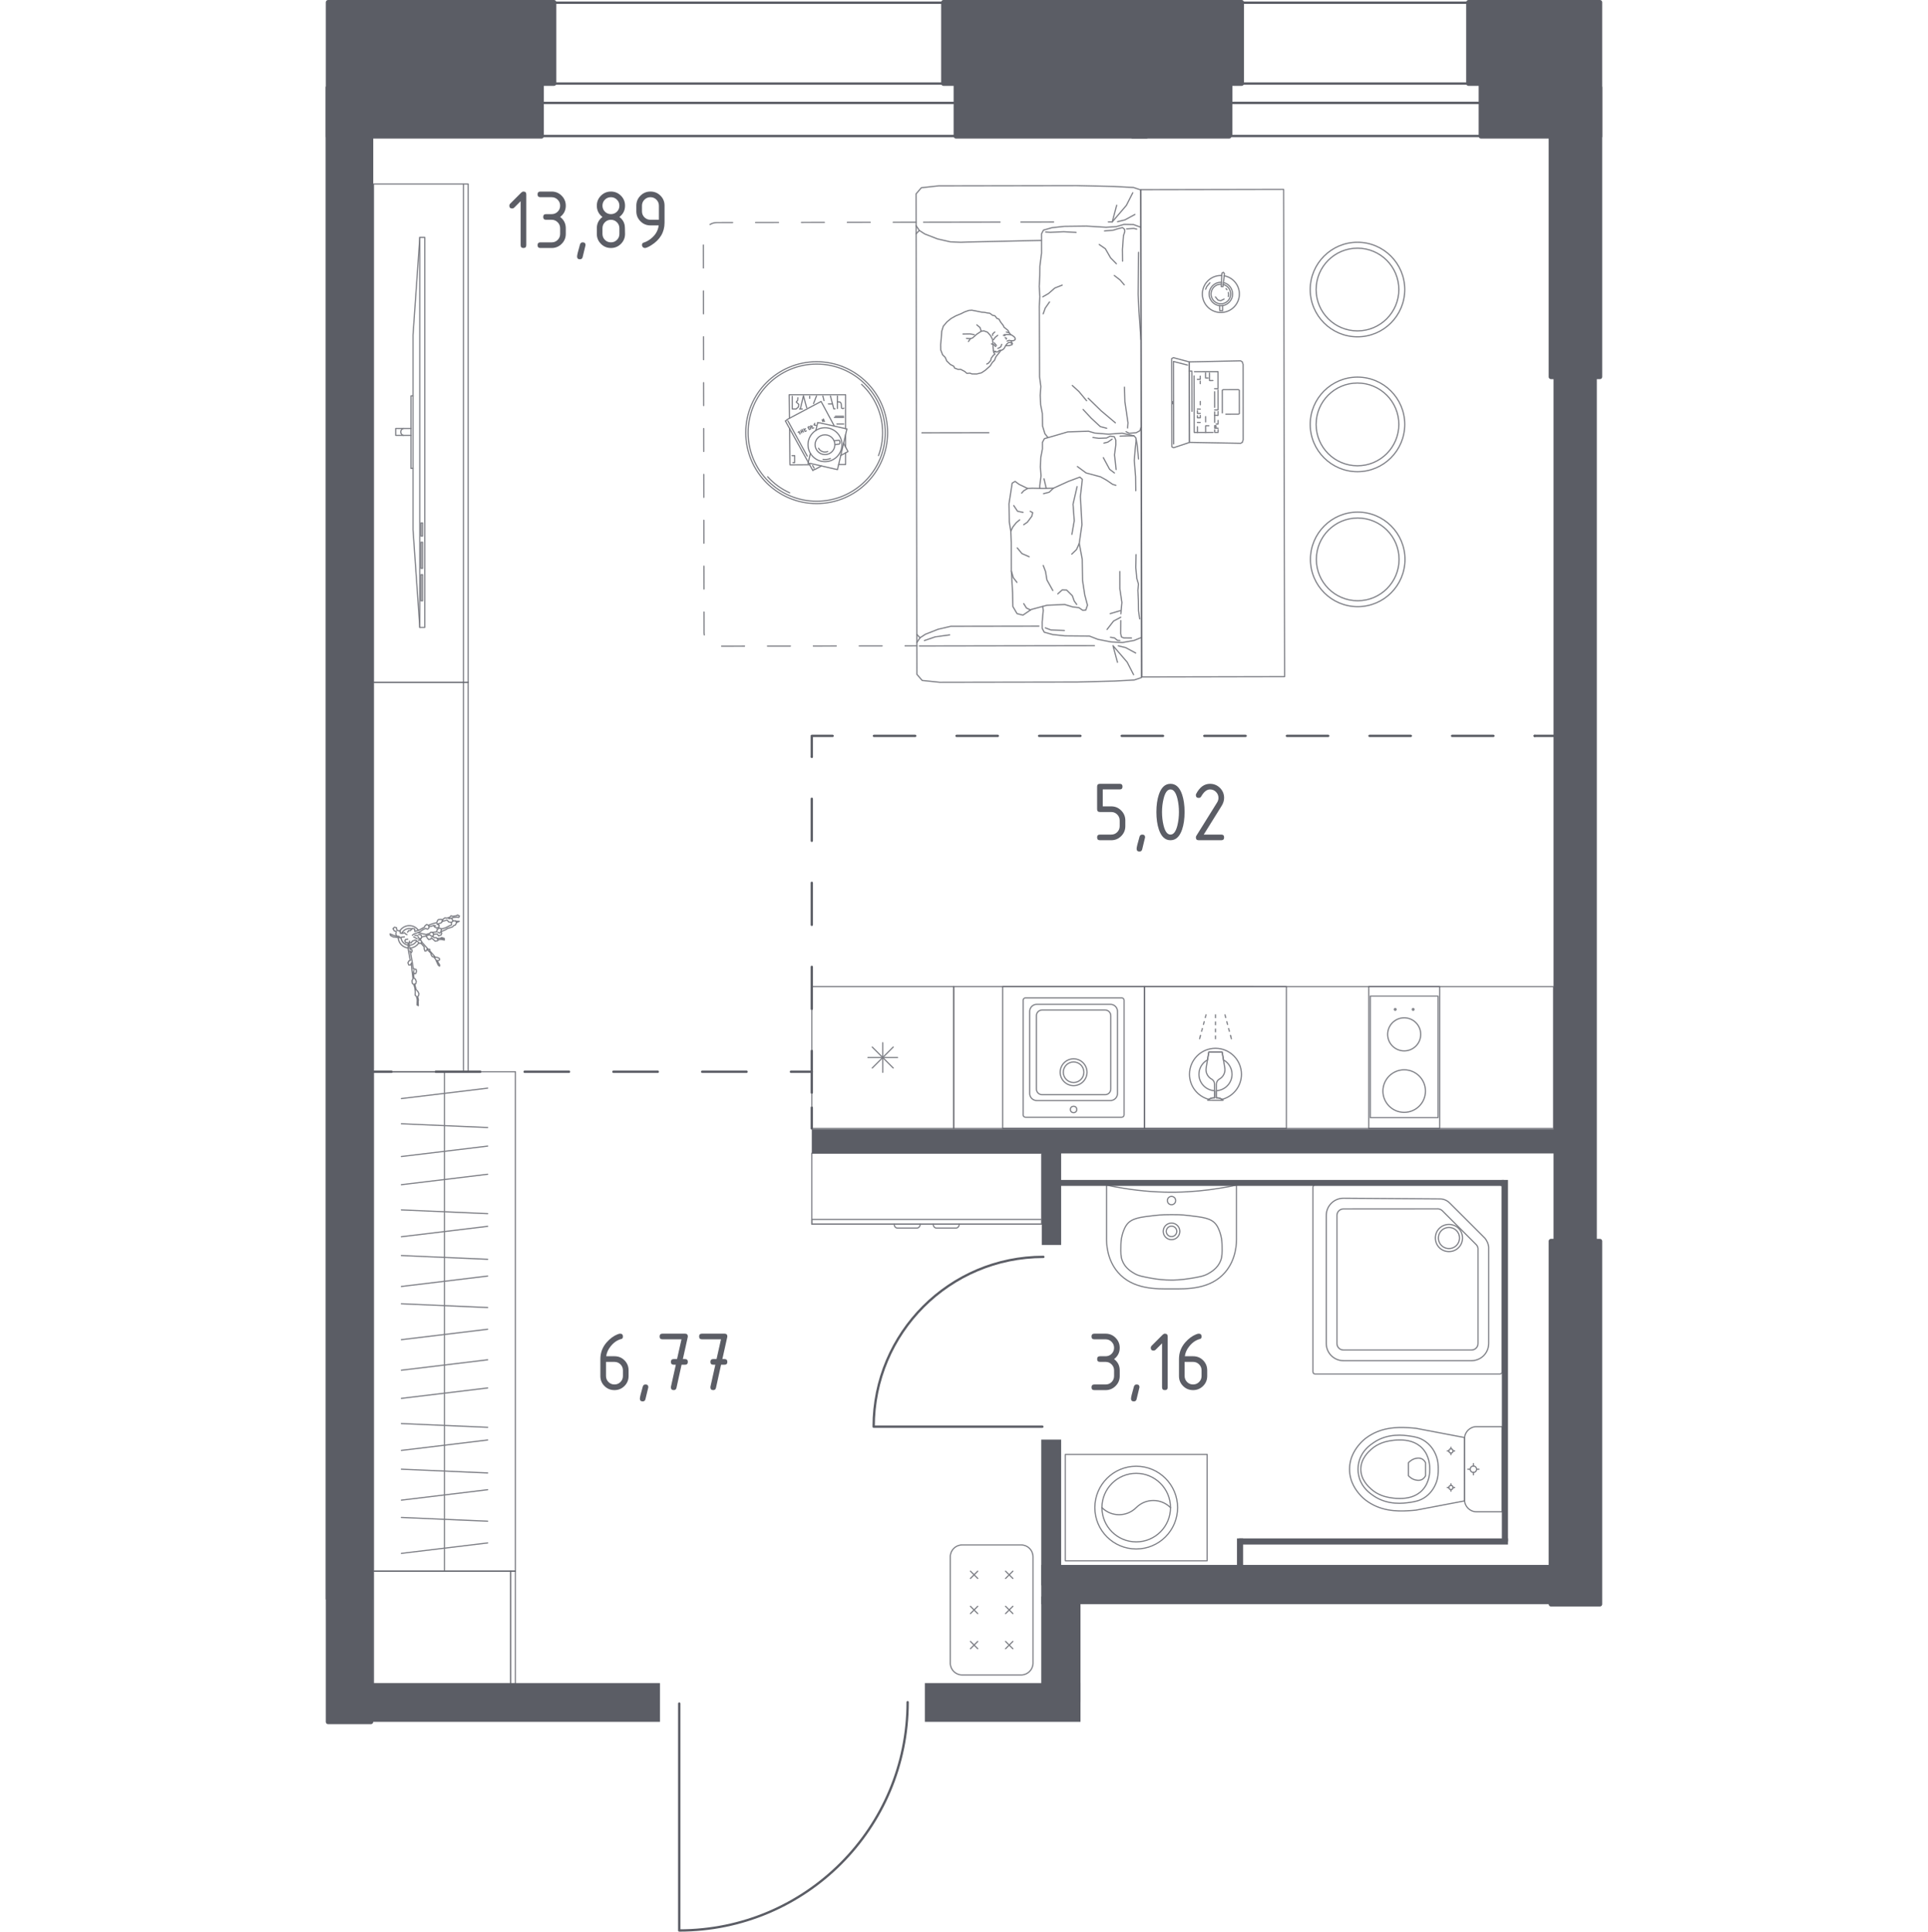 <?xml version="1.0" encoding="iso-8859-1"?>
<!-- Generator: Adobe Illustrator 29.6.1, SVG Export Plug-In . SVG Version: 9.03 Build 0)  -->
<svg version="1.1" xmlns="http://www.w3.org/2000/svg" xmlns:xlink="http://www.w3.org/1999/xlink" x="0px" y="0px"
	 viewBox="0 0 1000 1001.817" style="enable-background:new 0 0 1000 1001.817;" xml:space="preserve">
<g id="&#x426;&#x432;&#x435;&#x442;_&#x43F;&#x43E;&#x43C;&#x435;&#x449;&#x435;&#x43D;&#x438;&#x439;">
</g>
<g id="&#x41E;&#x43A;&#x43D;&#x430;_x2C__&#x434;&#x432;&#x435;&#x440;&#x438;">
	<g>
		
			<path style="fill:none;stroke:#5B5D65;stroke-width:1.211;stroke-linecap:round;stroke-linejoin:round;stroke-miterlimit:10;" d="
			M540.636,739.928h-87.498c0-48.644,39.406-88.07,88.025-88.07"/>
	</g>
	<g>
		
			<path style="fill:none;stroke:#5B5D65;stroke-width:1.211;stroke-linecap:round;stroke-linejoin:round;stroke-miterlimit:10;" d="
			M352.31,883.519l0,117.692c65.431,0,118.461-53.004,118.461-118.402"/>
	</g>
	<g>
		
			<rect x="277.664" y="1.419" transform="matrix(-1 8.189341e-06 -8.189341e-06 -1 779.995 71.947)" style="fill:none;stroke:#5B5D65;stroke-width:1.211;stroke-linecap:round;stroke-linejoin:round;stroke-miterlimit:10;" width="224.665" height="69.112"/>
		
			<rect x="277.665" y="43.324" transform="matrix(-1 8.101790e-06 -8.101790e-06 -1 779.995 96.689)" style="fill:none;stroke:#5B5D65;stroke-width:1.211;stroke-linecap:round;stroke-linejoin:round;stroke-miterlimit:10;" width="224.665" height="10.044"/>
	</g>
	<g>
		
			<rect x="638.576" y="1.414" transform="matrix(-1 1.363399e-05 -1.363399e-05 -1 1412.1 71.931)" style="fill:none;stroke:#5B5D65;stroke-width:1.211;stroke-linecap:round;stroke-linejoin:round;stroke-miterlimit:10;" width="134.947" height="69.112"/>
		
			<rect x="638.577" y="43.319" transform="matrix(-1 1.348823e-05 -1.348823e-05 -1 1412.101 96.672)" style="fill:none;stroke:#5B5D65;stroke-width:1.211;stroke-linecap:round;stroke-linejoin:round;stroke-miterlimit:10;" width="134.947" height="10.044"/>
	</g>
</g>
<g id="&#x41F;&#x443;&#x43D;&#x43A;&#x442;&#x438;&#x440;">
	<g>
		<g>
			
				<line style="fill:none;stroke:#5B5D65;stroke-width:1.211;stroke-linecap:round;stroke-linejoin:round;" x1="192.233" y1="555.857" x2="203.046" y2="555.857"/>
			
				<line style="fill:none;stroke:#5B5D65;stroke-width:1.211;stroke-linecap:round;stroke-linejoin:round;stroke-dasharray:23.022,23.022,0,0,0,0;" x1="226.068" y1="555.857" x2="410.24" y2="555.857"/>
			<polyline style="fill:none;stroke:#5B5D65;stroke-width:1.211;stroke-linecap:round;stroke-linejoin:round;" points="
				410.24,555.857 421.053,555.857 421.053,545.044 			"/>
			
				<line style="fill:none;stroke:#5B5D65;stroke-width:1.211;stroke-linecap:round;stroke-linejoin:round;stroke-dasharray:21.796,21.796,0,0,0,0;" x1="421.053" y1="523.248" x2="421.053" y2="392.473"/>
			<polyline style="fill:none;stroke:#5B5D65;stroke-width:1.211;stroke-linecap:round;stroke-linejoin:round;" points="
				421.053,392.473 421.053,381.66 431.867,381.66 			"/>
			
				<line style="fill:none;stroke:#5B5D65;stroke-width:1.211;stroke-linecap:round;stroke-linejoin:round;stroke-dasharray:21.42,21.42,0,0,0,0;" x1="453.287" y1="381.66" x2="796.011" y2="381.66"/>
			
				<line style="fill:none;stroke:#5B5D65;stroke-width:1.211;stroke-linecap:round;stroke-linejoin:round;" x1="796.011" y1="381.66" x2="806.825" y2="381.66"/>
		</g>
	</g>
	<g>
		<g>
			
				<line style="fill:none;stroke:#5B5D65;stroke-width:1.211;stroke-linecap:round;stroke-linejoin:round;" x1="421.053" y1="585.274" x2="421.053" y2="574.461"/>
			
				<line style="fill:none;stroke:#5B5D65;stroke-width:1.211;stroke-linecap:round;stroke-linejoin:round;" x1="421.053" y1="566.671" x2="421.053" y2="555.857"/>
		</g>
	</g>
</g>
<g id="&#x421;&#x430;&#x43D;&#x442;&#x435;&#x445;&#x43D;&#x438;&#x43A;&#x430;">
	<g style="opacity:0.8;">
		<g>
			
				<rect x="709.925" y="511.709" style="fill:none;stroke:#5B5D65;stroke-width:0.606;stroke-linecap:round;stroke-linejoin:round;stroke-miterlimit:10;" width="36.782" height="73.565"/>
			
				<path style="fill:none;stroke:#5B5D65;stroke-width:0.606;stroke-linecap:round;stroke-linejoin:round;stroke-miterlimit:10;" d="
				M717.281,565.881c0,6.094,4.94,11.034,11.034,11.034c6.094,0,11.036-4.94,11.036-11.034s-4.942-11.034-11.036-11.034
				C722.22,554.847,717.281,559.787,717.281,565.881z"/>
			
				<path style="fill:none;stroke:#5B5D65;stroke-width:0.606;stroke-linecap:round;stroke-linejoin:round;stroke-miterlimit:10;" d="
				M719.733,536.46c0,4.74,3.843,8.584,8.584,8.584c4.738,0,8.581-3.843,8.581-8.584c0-4.74-3.843-8.584-8.581-8.584
				C723.576,527.876,719.733,531.719,719.733,536.46z"/>
			
				<path style="fill:none;stroke:#5B5D65;stroke-width:0.606;stroke-linecap:round;stroke-linejoin:round;stroke-miterlimit:10;" d="
				M723.667,523.98c-0.253,0-0.461-0.205-0.461-0.461c0-0.253,0.208-0.458,0.461-0.458c0.253,0,0.461,0.205,0.461,0.458
				C724.128,523.774,723.92,523.98,723.667,523.98z"/>
			
				<path style="fill:none;stroke:#5B5D65;stroke-width:0.606;stroke-linecap:round;stroke-linejoin:round;stroke-miterlimit:10;" d="
				M732.964,523.98c-0.253,0-0.461-0.205-0.461-0.461c0-0.253,0.208-0.458,0.461-0.458s0.461,0.205,0.461,0.458
				C733.424,523.774,733.217,523.98,732.964,523.98z"/>
			
				<rect x="710.745" y="516.613" style="fill:none;stroke:#5B5D65;stroke-width:0.606;stroke-linecap:round;stroke-linejoin:round;stroke-miterlimit:10;" width="35.141" height="63.037"/>
		</g>
	</g>
	<g style="opacity:0.8;">
		<g>
			
				<ellipse style="fill:none;stroke:#5B5D65;stroke-width:0.606;stroke-linecap:round;stroke-linejoin:round;stroke-miterlimit:10;" cx="556.847" cy="556.106" rx="5.337" ry="5.333"/>
			
				<ellipse style="fill:none;stroke:#5B5D65;stroke-width:0.606;stroke-linecap:round;stroke-linejoin:round;stroke-miterlimit:10;" cx="556.847" cy="575.408" rx="1.661" ry="1.659"/>
			
				<path style="fill:none;stroke:#5B5D65;stroke-width:0.606;stroke-linecap:round;stroke-linejoin:round;stroke-miterlimit:10;" d="
				M531.892,579.449l49.912,0c0.67,0,1.22-0.549,1.22-1.222l0-59.473c0-0.673-0.549-1.222-1.22-1.222l-49.912,0
				c-0.673,0-1.222,0.549-1.222,1.222l0,59.473C530.67,578.9,531.219,579.449,531.892,579.449z"/>
			
				<path style="fill:none;stroke:#5B5D65;stroke-width:0.606;stroke-linecap:round;stroke-linejoin:round;stroke-miterlimit:10;" d="
				M537.739,570.797l38.216,0c2.013,0,3.661-1.648,3.661-3.664l0-42.594c0-2.013-1.648-3.661-3.661-3.661l-38.216,0
				c-2.013,0-3.664,1.648-3.664,3.661l0,42.594C534.076,569.149,535.726,570.797,537.739,570.797z"/>
			
				<path style="fill:none;stroke:#5B5D65;stroke-width:0.606;stroke-linecap:round;stroke-linejoin:round;stroke-miterlimit:10;" d="
				M540.488,567.756l32.719,0c1.611,0,2.93-1.319,2.93-2.93l0-38.065c0-1.613-1.319-2.93-2.93-2.93l-32.719,0
				c-1.611,0-2.93,1.317-2.93,2.93l0,38.065C537.557,566.437,538.877,567.756,540.488,567.756z"/>
			
				<ellipse style="fill:none;stroke:#5B5D65;stroke-width:0.606;stroke-linecap:round;stroke-linejoin:round;stroke-miterlimit:10;" cx="556.847" cy="556.106" rx="6.957" ry="6.953"/>
			
				<rect x="520.065" y="511.709" style="fill:none;stroke:#5B5D65;stroke-width:0.606;stroke-linecap:round;stroke-linejoin:round;stroke-miterlimit:10;" width="73.565" height="73.565"/>
		</g>
	</g>
	<g style="opacity:0.8;">
		<g>
			
				<path style="fill:none;stroke:#5B5D65;stroke-width:0.606;stroke-linecap:round;stroke-linejoin:round;stroke-miterlimit:10;" d="
				M755.412,645.951c-2.117,2.117-5.647,2.117-7.764,0c-2.122-2.126-2.122-5.657,0.004-7.768c2.113-2.122,5.642-2.122,7.76,0
				C757.538,640.294,757.538,643.825,755.412,645.951z"/>
			
				<path style="fill:none;stroke:#5B5D65;stroke-width:0.606;stroke-linecap:round;stroke-linejoin:round;stroke-miterlimit:10;" d="
				M779.067,711.499v-95.853c0-0.616-0.5-1.116-1.116-1.116h-95.853c-0.616,0-1.116,0.5-1.116,1.116v95.853
				c0,0.616,0.5,1.116,1.116,1.116h95.853C778.567,712.615,779.067,712.116,779.067,711.499z"/>
			
				<path style="fill:none;stroke:#5B5D65;stroke-width:0.606;stroke-linecap:round;stroke-linejoin:round;stroke-miterlimit:10;" d="
				M756.526,647.067c-2.727,2.725-7.267,2.725-9.994,0c-2.731-2.736-2.731-7.284,0.004-10c2.723-2.731,7.262-2.731,9.989,0
				C759.262,639.783,759.262,644.331,756.526,647.067z"/>
			
				<path style="fill:none;stroke:#5B5D65;stroke-width:0.606;stroke-linecap:round;stroke-linejoin:round;stroke-miterlimit:10;" d="
				M766.61,696.81v-49.395c-0.095-0.701-0.4-1.378-0.939-1.916l-17.574-17.574c-0.621-0.621-1.423-0.936-2.234-0.969l-49.077,0.03
				c-1.849,0-3.35,1.501-3.35,3.35v66.474c0,1.849,1.501,3.35,3.35,3.35h66.474C765.109,700.16,766.61,698.659,766.61,696.81z"/>
			
				<path style="fill:none;stroke:#5B5D65;stroke-width:0.606;stroke-linecap:round;stroke-linejoin:round;stroke-miterlimit:10;" d="
				M769.541,703.09c2.556-2.556,2.617-5.722,2.617-6.317v-50.085c-0.089-0.638-0.277-1.507-0.707-2.468
				c-0.394-0.885-0.867-1.564-1.254-2.042c-6.034-6.025-12.065-12.05-18.099-18.076c-0.398-0.435-1.088-1.081-2.115-1.585
				c-1.129-0.554-2.154-0.686-2.764-0.718c-16.799-0.121-33.597-0.24-50.396-0.361c-4.933,0-8.932,3.999-8.932,8.932v66.402
				c0,4.935,3.999,8.934,8.932,8.934h66.402C763.819,705.707,766.985,705.646,769.541,703.09z"/>
		</g>
	</g>
	<g style="opacity:0.8;">
		<g>
			
				<path style="fill:none;stroke:#5B5D65;stroke-width:0.606;stroke-linecap:round;stroke-linejoin:round;stroke-miterlimit:10;" d="
				M633.846,646.407c-0.026-1.652-0.069-3.514-0.681-5.828c-0.203-0.759-0.906-3.415-2.323-5.368
				c-2.595-3.575-7.046-3.897-14.548-4.825c-3.603-0.445-6.525-0.426-8.683-0.426c-2.15,0-5.071,0.009-8.69,0.426
				c-7.37,0.852-12.007,1.326-14.548,4.825c-1.388,1.912-2.087,4.487-2.295,5.253c-0.64,2.355-0.683,4.256-0.709,5.943
				c-0.054,3.307-0.086,5.266,0.74,7.422c1.468,3.832,4.65,5.692,6.306,6.659c2.096,1.224,4.397,1.644,9.003,2.485
				c2.939,0.532,6.367,0.915,10.186,0.915c1.055,0,5.004-0.028,10.19-0.915c4.431-0.757,6.646-1.138,8.919-2.437
				c1.378-0.787,4.879-2.742,6.393-6.706C633.931,651.669,633.898,649.69,633.846,646.407z"/>
			
				<path style="fill:none;stroke:#5B5D65;stroke-width:0.606;stroke-linecap:round;stroke-linejoin:round;stroke-miterlimit:10;" d="
				M610.357,638.626c0,1.501-1.222,2.714-2.725,2.714c-1.501,0-2.721-1.213-2.721-2.714c0-1.503,1.22-2.719,2.721-2.718
				C609.135,635.908,610.357,637.123,610.357,638.626z"/>
			
				<path style="fill:none;stroke:#5B5D65;stroke-width:0.606;stroke-linecap:round;stroke-linejoin:round;stroke-miterlimit:10;" d="
				M611.949,638.627c0,2.377-1.936,4.304-4.319,4.304c-2.379,0-4.31-1.927-4.31-4.304c0-2.381,1.931-4.308,4.31-4.308
				C610.014,634.319,611.949,636.246,611.949,638.627z"/>
			
				<path style="fill:none;stroke:#5B5D65;stroke-width:0.606;stroke-linecap:round;stroke-linejoin:round;stroke-miterlimit:10;" d="
				M573.93,614.531c2.788,0.789,4.853,1.086,8.96,1.76c19.418,3.192,36.315,2.167,49.49,0c4.107-0.675,6.172-0.971,8.96-1.76"/>
			
				<path style="fill:none;stroke:#5B5D65;stroke-width:0.606;stroke-linecap:round;stroke-linejoin:round;stroke-miterlimit:10;" d="
				M609.795,622.652c0,1.192-0.969,2.158-2.163,2.158c-1.192,0-2.158-0.967-2.158-2.158c0-1.196,0.967-2.161,2.158-2.161
				C608.826,620.491,609.795,621.456,609.795,622.652z"/>
			
				<path style="fill:none;stroke:#5B5D65;stroke-width:0.606;stroke-linecap:round;stroke-linejoin:round;stroke-miterlimit:10;" d="
				M641.34,641.5v-26.97l-67.41,0l0,26.971c-0.089,3.387,0.177,11.659,5.867,18.313c7.732,9.04,20.1,8.692,27.838,8.653
				c7.738,0.039,20.106,0.387,27.838-8.653C641.163,653.159,641.429,644.887,641.34,641.5z"/>
		</g>
	</g>
	<g style="opacity:0.8;">
		<g>
			
				<path style="fill:none;stroke:#5B5D65;stroke-width:0.606;stroke-linecap:round;stroke-linejoin:round;stroke-miterlimit:10;" d="
				M779.067,739.928h-12.046h-1.231c-3.389,0-6.164,2.781-6.164,6.179v31.78c0,3.4,2.775,6.179,6.164,6.179h1.231h12.046V739.928z"
				/>
			
				<path style="fill:none;stroke:#5B5D65;stroke-width:0.606;stroke-linecap:round;stroke-linejoin:round;stroke-miterlimit:10;" d="
				M764.212,763.664c-0.917,0-1.661-0.746-1.661-1.667c0-0.919,0.744-1.665,1.661-1.665c0.917,0,1.663,0.746,1.663,1.665
				C765.875,762.918,765.129,763.664,764.212,763.664z"/>
			
				<line style="fill:none;stroke:#5B5D65;stroke-width:0.606;stroke-linecap:round;stroke-linejoin:round;stroke-miterlimit:10;" x1="764.212" y1="759.086" x2="764.212" y2="760.332"/>
			
				<line style="fill:none;stroke:#5B5D65;stroke-width:0.606;stroke-linecap:round;stroke-linejoin:round;stroke-miterlimit:10;" x1="764.212" y1="763.664" x2="764.212" y2="764.91"/>
			
				<line style="fill:none;stroke:#5B5D65;stroke-width:0.606;stroke-linecap:round;stroke-linejoin:round;stroke-miterlimit:10;" x1="761.309" y1="761.998" x2="762.55" y2="761.998"/>
			
				<line style="fill:none;stroke:#5B5D65;stroke-width:0.606;stroke-linecap:round;stroke-linejoin:round;stroke-miterlimit:10;" x1="765.874" y1="761.998" x2="767.115" y2="761.998"/>
			
				<line style="fill:none;stroke:#5B5D65;stroke-width:0.606;stroke-linecap:round;stroke-linejoin:round;stroke-miterlimit:10;" x1="752.574" y1="750.585" x2="752.574" y2="751.411"/>
			
				<line style="fill:none;stroke:#5B5D65;stroke-width:0.606;stroke-linecap:round;stroke-linejoin:round;stroke-miterlimit:10;" x1="752.574" y1="753.624" x2="752.574" y2="754.451"/>
			
				<line style="fill:none;stroke:#5B5D65;stroke-width:0.606;stroke-linecap:round;stroke-linejoin:round;stroke-miterlimit:10;" x1="750.646" y1="752.518" x2="751.47" y2="752.518"/>
			
				<line style="fill:none;stroke:#5B5D65;stroke-width:0.606;stroke-linecap:round;stroke-linejoin:round;stroke-miterlimit:10;" x1="753.678" y1="752.518" x2="754.502" y2="752.518"/>
			
				<path style="fill:none;stroke:#5B5D65;stroke-width:0.606;stroke-linecap:round;stroke-linejoin:round;stroke-miterlimit:10;" d="
				M752.574,753.624c-0.61,0-1.103-0.495-1.103-1.107c0-0.61,0.493-1.105,1.103-1.105s1.103,0.495,1.103,1.105
				C753.677,753.129,753.184,753.624,752.574,753.624z"/>
			
				<path style="fill:none;stroke:#5B5D65;stroke-width:0.606;stroke-linecap:round;stroke-linejoin:round;stroke-miterlimit:10;" d="
				M752.574,772.584c-0.61,0-1.103-0.495-1.103-1.107c0-0.61,0.493-1.105,1.103-1.105s1.103,0.495,1.103,1.105
				C753.677,772.089,753.184,772.584,752.574,772.584z"/>
			
				<line style="fill:none;stroke:#5B5D65;stroke-width:0.606;stroke-linecap:round;stroke-linejoin:round;stroke-miterlimit:10;" x1="752.574" y1="769.544" x2="752.574" y2="770.37"/>
			
				<line style="fill:none;stroke:#5B5D65;stroke-width:0.606;stroke-linecap:round;stroke-linejoin:round;stroke-miterlimit:10;" x1="752.574" y1="772.584" x2="752.574" y2="773.41"/>
			
				<line style="fill:none;stroke:#5B5D65;stroke-width:0.606;stroke-linecap:round;stroke-linejoin:round;stroke-miterlimit:10;" x1="750.646" y1="771.477" x2="751.47" y2="771.477"/>
			
				<line style="fill:none;stroke:#5B5D65;stroke-width:0.606;stroke-linecap:round;stroke-linejoin:round;stroke-miterlimit:10;" x1="753.678" y1="771.477" x2="754.502" y2="771.477"/>
			
				<path style="fill:none;stroke:#5B5D65;stroke-width:0.606;stroke-linecap:round;stroke-linejoin:round;stroke-miterlimit:10;" d="
				M732.388,783.402c0.854-0.061,1.555-0.13,2.018-0.182c8.411-1.598,16.821-3.199,25.234-4.797
				c-0.002-5.476-0.004-10.952-0.006-16.425c0.002-5.476,0.004-10.952,0.006-16.428c-8.413-1.598-16.823-3.199-25.234-4.797
				c-0.463-0.05-1.164-0.121-2.018-0.182c-5.043-0.355-13.536-0.952-21.196,3.484c-1.237,0.716-3.726,2.186-6.105,4.994
				c-1.425,1.683-5.097,6.151-5.102,12.766c0,0.054,0.004,0.106,0.007,0.162c-0.002,0.054-0.007,0.106-0.007,0.16
				c0.004,6.616,3.677,11.084,5.102,12.766c2.379,2.809,4.868,4.278,6.105,4.994C718.852,784.354,727.344,783.757,732.388,783.402z"
				/>
			
				<path style="fill:none;stroke:#5B5D65;stroke-width:0.606;stroke-linecap:round;stroke-linejoin:round;stroke-miterlimit:10;" d="
				M731.282,779.204c2.478-0.363,5.251-0.8,8.097-2.844c3.512-2.519,4.937-5.904,5.387-7.007c1.222-3.008,1.222-5.569,1.222-7.355
				c0-1.789,0-4.349-1.222-7.355c-0.45-1.103-1.875-4.488-5.387-7.007c-2.846-2.044-5.619-2.483-8.097-2.844
				c-3.16-0.463-11.417-1.67-18.848,3.417c-1.851,1.265-5.757,3.977-7.37,9.187c-0.335,1.079-1.36,4.816,0,9.204
				c1.613,5.21,5.519,7.92,7.37,9.187C719.868,780.874,728.125,779.665,731.282,779.204z"/>
			
				<path style="fill:none;stroke:#5B5D65;stroke-width:0.606;stroke-linecap:round;stroke-linejoin:round;stroke-miterlimit:10;" d="
				M737.779,772.797c3.813-4.083,3.8-9.403,3.791-10.8c0.009-1.395,0.022-6.717-3.791-10.798c-3.374-3.612-8.006-4.395-11.685-4.369
				c-2.543-0.039-4.609,0.329-5.424,0.474c-2.011,0.359-5.96,1.244-9.44,4.351c-1.406,1.254-5.407,4.829-5.422,10.309
				c-0.013,5.519,4.027,9.131,5.422,10.376c3.475,3.106,7.427,3.99,9.44,4.349c0.815,0.147,2.881,0.515,5.424,0.476
				C729.773,777.189,734.405,776.409,737.779,772.797z"/>
			
				<path style="fill:none;stroke:#5B5D65;stroke-width:0.606;stroke-linecap:round;stroke-linejoin:round;stroke-miterlimit:10;" d="
				M737.417,767.396c1.224-0.584,1.786-1.648,1.968-2.035v-6.734c-0.182-0.387-0.744-1.453-1.968-2.033
				c-1.01-0.48-1.933-0.374-2.591-0.29c-2.212,0.286-3.707,1.678-4.317,2.323v6.734c0.584,0.631,2.024,1.994,4.191,2.31
				C735.393,767.772,736.362,767.9,737.417,767.396z"/>
		</g>
	</g>
</g>
<g id="&#x41C;&#x435;&#x431;&#x435;&#x43B;&#x44C;">
	<g style="opacity:0.8;">
		
			<rect x="593.651" y="511.709" style="fill:none;stroke:#5B5D65;stroke-width:0.606;stroke-linecap:round;stroke-linejoin:round;stroke-miterlimit:10;" width="73.564" height="73.564"/>
		
			<line style="fill:none;stroke:#5B5D65;stroke-width:0.606;stroke-linecap:round;stroke-linejoin:round;stroke-miterlimit:10;" x1="635.36" y1="526.338" x2="635.739" y2="527.761"/>
		
			<line style="fill:none;stroke:#5B5D65;stroke-width:0.606;stroke-linecap:round;stroke-linejoin:round;stroke-miterlimit:10;" x1="636.309" y1="529.888" x2="636.688" y2="531.311"/>
		
			<line style="fill:none;stroke:#5B5D65;stroke-width:0.606;stroke-linecap:round;stroke-linejoin:round;stroke-miterlimit:10;" x1="637.258" y1="533.438" x2="637.638" y2="534.861"/>
		
			<line style="fill:none;stroke:#5B5D65;stroke-width:0.606;stroke-linecap:round;stroke-linejoin:round;stroke-miterlimit:10;" x1="638.207" y1="536.988" x2="638.294" y2="537.313"/>
		
			<line style="fill:none;stroke:#5B5D65;stroke-width:0.606;stroke-linecap:round;stroke-linejoin:round;stroke-miterlimit:10;" x1="638.294" y1="537.313" x2="638.673" y2="538.736"/>
		
			<line style="fill:none;stroke:#5B5D65;stroke-width:0.606;stroke-linecap:round;stroke-linejoin:round;stroke-miterlimit:10;" x1="630.446" y1="526.336" x2="630.445" y2="527.807"/>
		
			<line style="fill:none;stroke:#5B5D65;stroke-width:0.606;stroke-linecap:round;stroke-linejoin:round;stroke-miterlimit:10;" x1="630.444" y1="530.014" x2="630.443" y2="531.479"/>
		
			<line style="fill:none;stroke:#5B5D65;stroke-width:0.606;stroke-linecap:round;stroke-linejoin:round;stroke-miterlimit:10;" x1="630.442" y1="533.686" x2="630.441" y2="535.157"/>
		
			<line style="fill:none;stroke:#5B5D65;stroke-width:0.606;stroke-linecap:round;stroke-linejoin:round;stroke-miterlimit:10;" x1="630.44" y1="537.26" x2="630.439" y2="538.731"/>
		
			<line style="fill:none;stroke:#5B5D65;stroke-width:0.606;stroke-linecap:round;stroke-linejoin:round;stroke-miterlimit:10;" x1="625.533" y1="526.333" x2="625.152" y2="527.755"/>
		
			<line style="fill:none;stroke:#5B5D65;stroke-width:0.606;stroke-linecap:round;stroke-linejoin:round;stroke-miterlimit:10;" x1="624.58" y1="529.882" x2="624.198" y2="531.304"/>
		
			<line style="fill:none;stroke:#5B5D65;stroke-width:0.606;stroke-linecap:round;stroke-linejoin:round;stroke-miterlimit:10;" x1="623.626" y1="533.43" x2="623.245" y2="534.852"/>
		
			<line style="fill:none;stroke:#5B5D65;stroke-width:0.606;stroke-linecap:round;stroke-linejoin:round;stroke-miterlimit:10;" x1="622.673" y1="536.979" x2="622.586" y2="537.304"/>
		
			<line style="fill:none;stroke:#5B5D65;stroke-width:0.606;stroke-linecap:round;stroke-linejoin:round;stroke-miterlimit:10;" x1="622.586" y1="537.304" x2="622.205" y2="538.726"/>
		
			<path style="fill:none;stroke:#5B5D65;stroke-width:0.606;stroke-linecap:round;stroke-linejoin:round;stroke-miterlimit:10;" d="
			M629.908,569.407l0.004-7.117c0.001-0.031,0.002-0.061,0.002-0.092c0.001-1.048-0.567-2.017-1.483-2.527
			c-1.793-0.976-2.908-2.858-2.907-4.9c0-0.356,0.034-0.711,0.102-1.061l1.334-8.042l6.948,0.004l1.325,8.044
			c0.067,0.35,0.101,0.705,0.101,1.061c-0.001,2.041-1.119,3.923-2.912,4.896c-0.917,0.508-1.486,1.477-1.486,2.525
			c0,0.031,0.001,0.061,0.002,0.092l-0.004,7.117c0.134-0.012,0.269-0.018,0.404-0.018c1.142,0.001,2.237,0.449,3.047,1.259
			l-7.995-0.005c0.823-0.809,1.929-1.262,3.081-1.261C629.617,569.383,629.763,569.389,629.908,569.407z"/>
		
			<path style="fill:none;stroke:#5B5D65;stroke-width:0.606;stroke-linecap:round;stroke-linejoin:round;stroke-miterlimit:10;" d="
			M616.955,557.156c0.004-7.442,6.04-13.47,13.481-13.465s13.47,6.04,13.465,13.481c-0.004,6.263-4.287,11.51-10.078,13.017
			c-0.724-0.513-1.587-0.798-2.485-0.799c-0.135,0-0.27,0.006-0.404,0.018l0.002-3.718c4.493-0.268,8.066-3.959,8.068-8.52
			c0.002-3.227-1.799-6.004-4.432-7.469l-0.663-4.028l-6.948-0.004l-0.668,4.027c-2.634,1.462-4.439,4.238-4.441,7.464
			c-0.003,4.561,3.565,8.257,8.058,8.53l-0.002,3.718c-0.145-0.019-0.291-0.025-0.437-0.025c-0.9,0-1.767,0.284-2.498,0.791
			C621.207,568.644,616.952,563.403,616.955,557.156z"/>
	</g>
	
		<rect x="613.43" y="392.916" transform="matrix(-1.030794e-05 1 -1 -1.030794e-05 1198.702 -101.721)" style="opacity:0.8;fill:none;stroke:#5B5D65;stroke-width:0.606;stroke-linecap:round;stroke-linejoin:round;stroke-miterlimit:10;" width="73.563" height="311.136"/>
	<g style="opacity:0.8;">
		
			<rect x="421.067" y="511.695" style="fill:none;stroke:#5B5D65;stroke-width:0.606;stroke-linecap:round;stroke-linejoin:round;stroke-miterlimit:10;" width="73.564" height="73.564"/>
		<g>
			
				<line style="fill:none;stroke:#5B5D65;stroke-width:0.606;stroke-linecap:round;stroke-linejoin:round;stroke-miterlimit:10;" x1="463.278" y1="543.045" x2="452.421" y2="553.906"/>
			
				<line style="fill:none;stroke:#5B5D65;stroke-width:0.606;stroke-linecap:round;stroke-linejoin:round;stroke-miterlimit:10;" x1="452.417" y1="543.049" x2="463.282" y2="553.901"/>
			
				<line style="fill:none;stroke:#5B5D65;stroke-width:0.606;stroke-linecap:round;stroke-linejoin:round;stroke-miterlimit:10;" x1="457.844" y1="540.798" x2="457.85" y2="556.157"/>
			
				<line style="fill:none;stroke:#5B5D65;stroke-width:0.606;stroke-linecap:round;stroke-linejoin:round;stroke-miterlimit:10;" x1="450.17" y1="548.483" x2="465.529" y2="548.477"/>
		</g>
	</g>
	<g style="opacity:0.8;">
		
			<line style="fill:none;stroke:#5B5D65;stroke-width:0.606;stroke-linecap:round;stroke-linejoin:round;stroke-miterlimit:10;" x1="208.182" y1="651.157" x2="252.924" y2="653.112"/>
		
			<line style="fill:none;stroke:#5B5D65;stroke-width:0.606;stroke-linecap:round;stroke-linejoin:round;stroke-miterlimit:10;" x1="208.182" y1="676.178" x2="252.924" y2="678.129"/>
		
			<line style="fill:none;stroke:#5B5D65;stroke-width:0.606;stroke-linecap:round;stroke-linejoin:round;stroke-miterlimit:10;" x1="208.182" y1="667.203" x2="252.924" y2="661.797"/>
		
			<line style="fill:none;stroke:#5B5D65;stroke-width:0.606;stroke-linecap:round;stroke-linejoin:round;stroke-miterlimit:10;" x1="208.182" y1="694.802" x2="252.924" y2="689.396"/>
		
			<line style="fill:none;stroke:#5B5D65;stroke-width:0.606;stroke-linecap:round;stroke-linejoin:round;stroke-miterlimit:10;" x1="252.924" y1="629.436" x2="208.182" y2="627.49"/>
		
			<line style="fill:none;stroke:#5B5D65;stroke-width:0.606;stroke-linecap:round;stroke-linejoin:round;stroke-miterlimit:10;" x1="252.924" y1="609.016" x2="208.182" y2="614.423"/>
		
			<line style="fill:none;stroke:#5B5D65;stroke-width:0.606;stroke-linecap:round;stroke-linejoin:round;stroke-miterlimit:10;" x1="252.924" y1="584.779" x2="208.182" y2="582.832"/>
		
			<line style="fill:none;stroke:#5B5D65;stroke-width:0.606;stroke-linecap:round;stroke-linejoin:round;stroke-miterlimit:10;" x1="252.924" y1="564.359" x2="208.182" y2="569.766"/>
		
			<line style="fill:none;stroke:#5B5D65;stroke-width:0.606;stroke-linecap:round;stroke-linejoin:round;stroke-miterlimit:10;" x1="252.924" y1="636.01" x2="208.182" y2="641.417"/>
		
			<line style="fill:none;stroke:#5B5D65;stroke-width:0.606;stroke-linecap:round;stroke-linejoin:round;stroke-miterlimit:10;" x1="252.924" y1="594.406" x2="208.182" y2="599.812"/>
		
			<line style="fill:none;stroke:#5B5D65;stroke-width:0.606;stroke-linecap:round;stroke-linejoin:round;stroke-miterlimit:10;" x1="230.553" y1="555.857" x2="230.553" y2="814.856"/>
		
			<rect x="101.054" y="648.575" transform="matrix(2.550144e-11 -1 1 2.550144e-11 -454.804 915.909)" style="fill:none;stroke:#5B5D65;stroke-width:0.632;stroke-linecap:round;stroke-linejoin:round;stroke-miterlimit:10;" width="258.999" height="73.564"/>
		
			<line style="fill:none;stroke:#5B5D65;stroke-width:0.606;stroke-linecap:round;stroke-linejoin:round;stroke-miterlimit:10;" x1="208.182" y1="761.983" x2="252.924" y2="763.938"/>
		
			<line style="fill:none;stroke:#5B5D65;stroke-width:0.606;stroke-linecap:round;stroke-linejoin:round;stroke-miterlimit:10;" x1="208.182" y1="787.004" x2="252.924" y2="788.955"/>
		
			<line style="fill:none;stroke:#5B5D65;stroke-width:0.606;stroke-linecap:round;stroke-linejoin:round;stroke-miterlimit:10;" x1="208.182" y1="778.029" x2="252.924" y2="772.623"/>
		
			<line style="fill:none;stroke:#5B5D65;stroke-width:0.606;stroke-linecap:round;stroke-linejoin:round;stroke-miterlimit:10;" x1="208.182" y1="805.629" x2="252.924" y2="800.222"/>
		
			<line style="fill:none;stroke:#5B5D65;stroke-width:0.606;stroke-linecap:round;stroke-linejoin:round;stroke-miterlimit:10;" x1="252.924" y1="740.262" x2="208.182" y2="738.316"/>
		
			<line style="fill:none;stroke:#5B5D65;stroke-width:0.606;stroke-linecap:round;stroke-linejoin:round;stroke-miterlimit:10;" x1="252.924" y1="719.843" x2="208.182" y2="725.249"/>
		
			<line style="fill:none;stroke:#5B5D65;stroke-width:0.606;stroke-linecap:round;stroke-linejoin:round;stroke-miterlimit:10;" x1="252.924" y1="746.836" x2="208.182" y2="752.243"/>
		
			<line style="fill:none;stroke:#5B5D65;stroke-width:0.606;stroke-linecap:round;stroke-linejoin:round;stroke-miterlimit:10;" x1="252.924" y1="705.232" x2="208.182" y2="710.639"/>
	</g>
	<g style="opacity:0.8;">
		
			<path style="fill:none;stroke:#5B5D65;stroke-width:0.606;stroke-linecap:round;stroke-linejoin:round;stroke-miterlimit:10;" d="
			M463.782,634.89L463.782,634.89c0,1.113,0.74,2.024,1.639,2.024h10.215c0.903,0,1.644-0.91,1.644-2.024"/>
		
			<path style="fill:none;stroke:#5B5D65;stroke-width:0.606;stroke-linecap:round;stroke-linejoin:round;stroke-miterlimit:10;" d="
			M484.022,634.89L484.022,634.89c0,1.113,0.74,2.024,1.639,2.024h10.215c0.903,0,1.644-0.91,1.644-2.024"/>
		
			<rect x="421.053" y="598.108" style="fill:none;stroke:#5B5D65;stroke-width:0.606;stroke-linecap:round;stroke-linejoin:round;stroke-miterlimit:10;" width="119.194" height="36.782"/>
		
			<rect x="421.053" y="632.437" style="fill:none;stroke:#5B5D65;stroke-width:0.606;stroke-linecap:round;stroke-linejoin:round;stroke-miterlimit:10;" width="119.194" height="2.453"/>
	</g>
	<g style="opacity:0.8;">
		
			<polyline style="fill:none;stroke:#5B5D65;stroke-width:0.606;stroke-linecap:round;stroke-linejoin:round;stroke-miterlimit:10;" points="
			227.141,483.571 228.174,483.924 228.649,483.231 231.162,482.151 232.008,481.587 234.708,480.718 235.342,480.013 
			236.188,479.755 236.798,478.464 236.305,477.571 235.019,477.589 234.166,478.401 234.215,479.638 233.252,480.084 
			231.093,481.188 229.002,481.775 		"/>
		
			<polyline style="fill:none;stroke:#5B5D65;stroke-width:0.606;stroke-linecap:round;stroke-linejoin:round;stroke-miterlimit:10;" points="
			234.166,478.401 232.665,478.117 231.894,477.142 229.292,477.911 		"/>
		
			<line style="fill:none;stroke:#5B5D65;stroke-width:0.606;stroke-linecap:round;stroke-linejoin:round;stroke-miterlimit:10;" x1="235.019" y1="477.589" x2="234.166" y2="476.209"/>
		
			<polyline style="fill:none;stroke:#5B5D65;stroke-width:0.606;stroke-linecap:round;stroke-linejoin:round;stroke-miterlimit:10;" points="
			236.798,478.464 238.208,477.806 236.436,477.807 		"/>
		
			<polyline style="fill:none;stroke:#5B5D65;stroke-width:0.606;stroke-linecap:round;stroke-linejoin:round;stroke-miterlimit:10;" points="
			232.778,476.43 234.166,476.209 235.202,475.833 237.081,475.716 237.95,475.833 238.302,475.034 237.293,474.518 
			236.846,474.894 234.826,475.199 233.934,474.941 233.3,475.693 231.821,476.162 230.716,476.045 229.313,477.074 		"/>
		
			<polyline style="fill:none;stroke:#5B5D65;stroke-width:0.606;stroke-linecap:round;stroke-linejoin:round;stroke-miterlimit:10;" points="
			222.527,480.663 224.981,480.024 225.421,480.768 226.436,481.275 227.62,480.87 227.754,479.889 226.571,479.179 
			227.754,479.044 229.006,478.502 229.615,477.252 228.803,476.778 227.281,476.947 226.773,477.792 226.605,478.469 
			224.17,479.145 222.177,479.866 		"/>
		
			<polyline style="fill:none;stroke:#5B5D65;stroke-width:0.606;stroke-linecap:round;stroke-linejoin:round;stroke-miterlimit:10;" points="
			216.831,483.651 219.532,484.356 221.027,484.65 222.834,484.079 223.46,483.467 224.406,483.542 224.914,484.522 
			224.677,485.469 223.696,485.469 222.816,484.792 220.517,485.503 218.725,485.942 		"/>
		
			<polyline style="fill:none;stroke:#5B5D65;stroke-width:0.606;stroke-linecap:round;stroke-linejoin:round;stroke-miterlimit:10;" points="
			224.406,483.542 226.559,483.255 226.723,481.987 227.969,481.305 229.002,481.775 228.649,483.231 229.142,483.959 
			228.838,484.875 227.522,485.369 226.723,484.406 224.914,484.522 		"/>
		
			<polyline style="fill:none;stroke:#5B5D65;stroke-width:0.606;stroke-linecap:round;stroke-linejoin:round;stroke-miterlimit:10;" points="
			212.403,488.078 212.207,489.684 212.646,492.363 213.571,492.412 213.766,493.337 213.328,494.067 212.5,493.19 		"/>
		
			<polyline style="fill:none;stroke:#5B5D65;stroke-width:0.606;stroke-linecap:round;stroke-linejoin:round;stroke-miterlimit:10;" points="
			213.522,499.327 212.987,500.447 212.013,500.496 211.574,499.327 212.11,498.304 212.792,498.109 211.721,492.412 
			211.672,488.955 210.406,488.857 209.968,488.029 210.26,487.298 211.477,487.054 		"/>
		
			<polyline style="fill:none;stroke:#5B5D65;stroke-width:0.606;stroke-linecap:round;stroke-linejoin:round;stroke-miterlimit:10;" points="
			212.853,493.565 213.815,498.937 214.35,502.395 215.86,502.785 216.006,503.904 215.616,504.927 215.032,505.024 
			214.497,504.342 		"/>
		
			<polyline style="fill:none;stroke:#5B5D65;stroke-width:0.606;stroke-linecap:round;stroke-linejoin:round;stroke-miterlimit:10;" points="
			215.09,510.433 215.811,513.205 216.835,514.375 217.272,515.348 217.077,516.42 216.639,516.858 217.028,518.612 
			216.883,519.487 216.98,521.581 216.298,521.193 216.395,518.514 216.055,516.907 215.325,516.127 215.373,514.277 
			215.178,512.427 214.643,510.625 		"/>
		
			<polyline style="fill:none;stroke:#5B5D65;stroke-width:0.606;stroke-linecap:round;stroke-linejoin:round;stroke-miterlimit:10;" points="
			217.028,487.591 218.247,487.542 218.734,488.418 218.392,489.246 217.516,489.246 216.639,488.369 215.373,487.493 
			213.815,488.126 213.279,489.002 212.31,488.839 		"/>
		
			<polyline style="fill:none;stroke:#5B5D65;stroke-width:0.606;stroke-linecap:round;stroke-linejoin:round;stroke-miterlimit:10;" points="
			218.686,488.532 221.983,492.195 222.908,492.358 222.92,493.147 225.83,496.477 226.74,496.518 227.881,497.034 227.964,497.85 
			227.406,498.217 226.59,498.093 228.044,500.458 227.949,501.098 227.242,500.458 225.87,497.428 224.918,496.259 
			224.188,496.161 223.555,495.042 223.555,494.409 221.461,492.315 221.119,493.141 220.388,493.239 219.999,492.022 
			219.999,491.096 218.392,489.246 		"/>
		
			<polyline style="fill:none;stroke:#5B5D65;stroke-width:0.606;stroke-linecap:round;stroke-linejoin:round;stroke-miterlimit:10;" points="
			211.097,484.755 210.294,484.323 209.746,483.717 208.982,484.031 207.612,483.972 207.574,482.915 205.871,482.464 
			205.655,481.134 204.599,480.88 203.835,481.623 204.501,482.778 205.518,483.072 205.323,484.441 205.715,485.458 		"/>
		
			<polyline style="fill:none;stroke:#5B5D65;stroke-width:0.606;stroke-linecap:round;stroke-linejoin:round;stroke-miterlimit:10;" points="
			209.746,485.89 208.533,486.027 207.456,486.32 203.992,485.949 202.543,485.185 202.329,484.363 204.402,485.204 
			205.715,485.458 206.987,485.636 207.456,486.32 		"/>
		
			<polyline style="fill:none;stroke:#5B5D65;stroke-width:0.606;stroke-linecap:round;stroke-linejoin:round;stroke-miterlimit:10;" points="
			217.17,484.624 218.42,484.893 218.725,485.942 218.488,486.686 217.338,486.822 216.831,485.874 		"/>
		
			<line style="fill:none;stroke:#5B5D65;stroke-width:0.606;stroke-linecap:round;stroke-linejoin:round;stroke-miterlimit:10;" x1="224.981" y1="480.024" x2="225.929" y2="480.16"/>
		
			<polyline style="fill:none;stroke:#5B5D65;stroke-width:0.606;stroke-linecap:round;stroke-linejoin:round;stroke-miterlimit:10;" points="
			223.976,485.469 225.315,486.355 226.16,486.213 227.123,487.035 227.076,487.858 225.714,488.116 224.728,487.247 
			223.718,486.378 223.46,487.035 222.262,487.224 221.416,486.167 220.953,485.369 		"/>
		
			<line style="fill:none;stroke:#5B5D65;stroke-width:0.606;stroke-linecap:round;stroke-linejoin:round;stroke-miterlimit:10;" x1="226.714" y1="486.687" x2="228.45" y2="486.624"/>
		
			<polyline style="fill:none;stroke:#5B5D65;stroke-width:0.606;stroke-linecap:round;stroke-linejoin:round;stroke-miterlimit:10;" points="
			230.485,487.526 229.702,487.035 228.45,486.624 229.056,486.234 230.388,486.645 230.485,487.526 228.607,487.172 
			227.098,487.468 		"/>
		
			<polyline style="fill:none;stroke:#5B5D65;stroke-width:0.606;stroke-linecap:round;stroke-linejoin:round;stroke-miterlimit:10;" points="
			213.862,485.053 214.775,484.377 216.831,483.651 218.044,483.083 219.383,482.12 220.745,481.51 221.755,481.91 222.366,481.417 
			222.576,480.429 222.177,479.866 221.285,479.466 220.417,480.171 220.157,480.829 217.615,482.222 215.181,483.099 
			215.035,481.735 213.817,481.54 212.843,482.659 211.966,482.612 211.382,483.488 		"/>
		
			<line style="fill:none;stroke:#5B5D65;stroke-width:0.606;stroke-linecap:round;stroke-linejoin:round;stroke-miterlimit:10;" x1="214.538" y1="485.899" x2="216.398" y2="486.88"/>
		
			<line style="fill:none;stroke:#5B5D65;stroke-width:0.606;stroke-linecap:round;stroke-linejoin:round;stroke-miterlimit:10;" x1="215.181" y1="485.121" x2="216.77" y2="485.189"/>
		
			<polyline style="fill:none;stroke:#5B5D65;stroke-width:0.606;stroke-linecap:round;stroke-linejoin:round;stroke-miterlimit:10;" points="
			214.678,503.177 214.497,504.342 214.643,507.167 215.373,507.751 215.909,508.97 215.665,510.187 214.643,510.625 
			213.815,509.992 213.668,508.579 214.204,507.655 213.522,501.908 213.353,499.682 		"/>
		
			<path style="fill:none;stroke:#5B5D65;stroke-width:0.606;stroke-linecap:round;stroke-linejoin:round;stroke-miterlimit:10;" d="
			M216.091,487.99c-0.764,1.375-2.213,2.228-3.786,2.228c-2.279,0-4.169-1.767-4.322-4.042"/>
		
			<path style="fill:none;stroke:#5B5D65;stroke-width:0.606;stroke-linecap:round;stroke-linejoin:round;stroke-miterlimit:10;" d="
			M218.065,486.736c-0.041,0.277-0.103,0.552-0.182,0.82"/>
		
			<path style="fill:none;stroke:#5B5D65;stroke-width:0.606;stroke-linecap:round;stroke-linejoin:round;stroke-miterlimit:10;" d="
			M207.336,482.852c1.058-1.732,2.94-2.787,4.969-2.787c1.854,0,3.598,0.883,4.695,2.379"/>
		
			<path style="fill:none;stroke:#5B5D65;stroke-width:0.606;stroke-linecap:round;stroke-linejoin:round;stroke-miterlimit:10;" d="
			M217.242,488.971c-1.021,1.632-2.781,2.655-4.703,2.731"/>
		
			<path style="fill:none;stroke:#5B5D65;stroke-width:0.606;stroke-linecap:round;stroke-linejoin:round;stroke-miterlimit:10;" d="
			M211.71,491.676c-2.844-0.291-5.055-2.605-5.218-5.459"/>
		
			<path style="fill:none;stroke:#5B5D65;stroke-width:0.606;stroke-linecap:round;stroke-linejoin:round;stroke-miterlimit:10;" d="
			M208.403,484.005c0.722-1.498,2.238-2.451,3.902-2.451c0.448,0,0.894,0.069,1.321,0.205"/>
	</g>
	<g style="opacity:0.8;">
		<g>
			
				<line style="fill:none;stroke:#5B5D65;stroke-width:0.606;stroke-linecap:round;stroke-linejoin:round;stroke-miterlimit:10;" x1="217.737" y1="123.113" x2="217.737" y2="325.415"/>
			
				<polygon style="fill:none;stroke:#5B5D65;stroke-width:0.606;stroke-linecap:round;stroke-linejoin:round;stroke-miterlimit:10;" points="
				217.737,325.415 214.221,274.764 214.221,173.763 217.737,123.114 220.313,123.114 220.315,325.415 			"/>
			
				<polyline style="fill:none;stroke:#5B5D65;stroke-width:0.606;stroke-linecap:round;stroke-linejoin:round;stroke-miterlimit:10;" points="
				214.222,205.307 213.162,205.307 213.162,242.916 214.222,242.916 			"/>
			
				<polyline style="fill:none;stroke:#5B5D65;stroke-width:0.606;stroke-linecap:round;stroke-linejoin:round;stroke-miterlimit:10;" points="
				213.161,222.228 205.249,222.228 205.251,225.805 213.161,225.805 			"/>
			
				<rect x="218.37" y="298.064" style="fill:none;stroke:#5B5D65;stroke-width:0.606;stroke-linecap:round;stroke-linejoin:round;stroke-miterlimit:10;" width="0.825" height="13.538"/>
			
				<rect x="218.37" y="281.23" style="fill:none;stroke:#5B5D65;stroke-width:0.606;stroke-linecap:round;stroke-linejoin:round;stroke-miterlimit:10;" width="0.825" height="13.532"/>
			
				<rect x="218.37" y="271.239" style="fill:none;stroke:#5B5D65;stroke-width:0.606;stroke-linecap:round;stroke-linejoin:round;stroke-miterlimit:10;" width="0.827" height="6.778"/>
			
				<path style="fill:none;stroke:#5B5D65;stroke-width:0.606;stroke-linecap:round;stroke-linejoin:round;stroke-miterlimit:10;" d="
				M209.206,222.228c-0.786,0.175-1.35,0.921-1.35,1.786c0,0.863,0.563,1.609,1.35,1.791"/>
		</g>
	</g>
	<g style="opacity:0.8;">
		<g>
			
				<rect x="193.777" y="95.426" style="fill:none;stroke:#5B5D65;stroke-width:0.606;stroke-linecap:round;stroke-linejoin:round;stroke-miterlimit:10;" width="49.042" height="258.439"/>
			
				<line style="fill:none;stroke:#5B5D65;stroke-width:0.606;stroke-linecap:round;stroke-linejoin:round;stroke-miterlimit:10;" x1="240.367" y1="95.426" x2="240.366" y2="353.865"/>
		</g>
	</g>
	<g style="opacity:0.8;">
		<g>
			
				<polyline style="fill:none;stroke:#5B5D65;stroke-width:0.606;stroke-linecap:round;stroke-linejoin:round;stroke-miterlimit:10;" points="
				580.94,226.191 585.29,226.037 588.163,226.032 			"/>
			
				<line style="fill:none;stroke:#5B5D65;stroke-width:0.606;stroke-linecap:round;stroke-linejoin:round;stroke-miterlimit:10;" x1="475.537" y1="333.252" x2="475.165" y2="117.045"/>
			
				<polyline style="fill:none;stroke:#5B5D65;stroke-width:0.606;stroke-linecap:round;stroke-linejoin:round;stroke-miterlimit:10;" points="
				492.566,329.274 485.052,330.306 479.45,332.225 			"/>
			
				<polyline style="fill:none;stroke:#5B5D65;stroke-width:0.606;stroke-linecap:round;stroke-linejoin:round;stroke-miterlimit:10;" points="
				538.861,324.736 493.196,324.815 486.572,326.355 480.009,328.936 477.194,330.763 475.537,333.252 475.566,349.744 
				478.314,352.916 487.381,353.865 558.831,353.743 578.063,353.235 588.339,352.673 592.045,351.42 591.61,98.476 587.899,97.238 
				577.621,96.71 558.388,96.267 486.938,96.39 477.874,97.37 475.137,100.554 475.165,117.045 476.831,119.526 479.652,121.347 
				486.224,123.905 492.853,125.42 498.323,125.657 501.584,125.528 540.208,124.686 			"/>
			
				<line style="fill:none;stroke:#5B5D65;stroke-width:0.606;stroke-linecap:round;stroke-linejoin:round;stroke-miterlimit:10;" x1="477.195" y1="330.764" x2="475.529" y2="329.05"/>
			
				<polyline style="fill:none;stroke:#5B5D65;stroke-width:0.606;stroke-linecap:round;stroke-linejoin:round;stroke-miterlimit:10;" points="
				579.602,343.496 577.274,334.858 584.639,343.428 587.967,349.931 			"/>
			
				<polyline style="fill:none;stroke:#5B5D65;stroke-width:0.606;stroke-linecap:round;stroke-linejoin:round;stroke-miterlimit:10;" points="
				580.018,334.957 583.829,335.871 589.054,338.689 			"/>
			
				<polyline style="fill:none;stroke:#5B5D65;stroke-width:0.606;stroke-linecap:round;stroke-linejoin:round;stroke-miterlimit:10;" points="
				539.301,253.33 539.327,251.788 539.954,246.797 539.628,242.235 539.831,237.245 540.673,232.838 540.667,229.46 
				541.708,227.493 546.066,226.256 553.815,223.985 564.572,223.64 567.816,224.591 574.969,225.169 582.044,224.642 
				588.163,226.031 589.125,227.061 589.793,230.597 590.545,238.043 			"/>
			
				<polyline style="fill:none;stroke:#5B5D65;stroke-width:0.606;stroke-linecap:round;stroke-linejoin:round;stroke-miterlimit:10;" points="
				592.01,330.636 588.183,332.178 582.227,333.233 576.268,332.936 569.447,331.596 565.05,329.887 552.309,329.774 
				545.979,329.108 541.618,327.888 540.569,325.923 540.563,322.545 541.105,316.586 540.857,314.496 			"/>
			
				<polyline style="fill:none;stroke:#5B5D65;stroke-width:0.606;stroke-linecap:round;stroke-linejoin:round;stroke-miterlimit:10;" points="
				584.044,223.875 585.633,224.692 589.266,224.428 591.208,223.402 591.824,221.608 			"/>
			
				<polyline style="fill:none;stroke:#5B5D65;stroke-width:0.606;stroke-linecap:round;stroke-linejoin:round;stroke-miterlimit:10;" points="
				589.585,118.826 588.049,118.461 584.362,118.711 			"/>
			
				<polyline style="fill:none;stroke:#5B5D65;stroke-width:0.606;stroke-linecap:round;stroke-linejoin:round;stroke-miterlimit:10;" points="
				572.878,119.776 577.362,119.401 579.509,118.72 582.211,118.041 583.319,118.958 583.383,120.189 582.71,122.24 
				582.171,129.367 582.241,135.448 			"/>
			
				<line style="fill:none;stroke:#5B5D65;stroke-width:0.606;stroke-linecap:round;stroke-linejoin:round;stroke-miterlimit:10;" x1="581.03" y1="316.717" x2="575.8" y2="318.274"/>
			
				<polyline style="fill:none;stroke:#5B5D65;stroke-width:0.606;stroke-linecap:round;stroke-linejoin:round;stroke-miterlimit:10;" points="
				574.192,326.459 577.575,322.104 581.331,320.108 			"/>
			
				<polyline style="fill:none;stroke:#5B5D65;stroke-width:0.606;stroke-linecap:round;stroke-linejoin:round;stroke-miterlimit:10;" points="
				570.126,126.807 573.324,129.014 576.036,133.739 579.049,136.805 			"/>
			
				<polyline style="fill:none;stroke:#5B5D65;stroke-width:0.606;stroke-linecap:round;stroke-linejoin:round;stroke-miterlimit:10;" points="
				584.86,221.98 585.061,219.266 584.231,213.586 583.454,208.315 583.237,200.792 			"/>
			
				<line style="fill:none;stroke:#5B5D65;stroke-width:0.606;stroke-linecap:round;stroke-linejoin:round;stroke-miterlimit:10;" x1="576.896" y1="115.087" x2="579.195" y2="106.443"/>
			
				<line style="fill:none;stroke:#5B5D65;stroke-width:0.606;stroke-linecap:round;stroke-linejoin:round;stroke-miterlimit:10;" x1="529.495" y1="115.169" x2="546.48" y2="115.139"/>
			
				<polyline style="fill:none;stroke:#5B5D65;stroke-width:0.606;stroke-linecap:round;stroke-linejoin:round;stroke-miterlimit:10;" points="
				574.858,115.091 576.895,115.087 584.231,106.496 587.537,99.978 			"/>
			
				<polyline style="fill:none;stroke:#5B5D65;stroke-width:0.606;stroke-linecap:round;stroke-linejoin:round;stroke-miterlimit:10;" points="
				591.644,117.844 587.905,116.47 583.022,116.373 578.99,117.548 573.683,117.875 563.537,117.274 551.929,117.417 
				545.602,118.103 541.241,119.339 540.2,121.307 540.218,131.268 539.371,138.04 539.319,142.894 539.028,148.556 
				539.352,153.862 539.045,158.852 539.212,195.448 539.858,200.434 539.548,205 539.769,209.989 540.627,214.393 540.739,220.896 
				541.947,224.919 543.574,226.964 			"/>
			
				<polyline style="fill:none;stroke:#5B5D65;stroke-width:0.606;stroke-linecap:round;stroke-linejoin:round;stroke-miterlimit:10;" points="
				590.542,130.852 590.333,152.682 590.718,161.314 591.744,176.112 			"/>
			
				<polyline style="fill:none;stroke:#5B5D65;stroke-width:0.606;stroke-linecap:round;stroke-linejoin:round;stroke-miterlimit:10;" points="
				578.508,219.277 571.177,213.097 564.41,206.505 			"/>
			
				<polyline style="fill:none;stroke:#5B5D65;stroke-width:0.606;stroke-linecap:round;stroke-linejoin:round;stroke-miterlimit:10;" points="
				588.663,111.218 583.445,114.054 579.641,114.979 			"/>
			
				<polyline style="fill:none;stroke:#5B5D65;stroke-width:0.606;stroke-linecap:round;stroke-linejoin:round;stroke-miterlimit:10;" points="
				563.593,207.837 559.59,203.032 556.156,199.915 			"/>
			
				<polyline style="fill:none;stroke:#5B5D65;stroke-width:0.606;stroke-linecap:round;stroke-linejoin:round;stroke-miterlimit:10;" points="
				586.871,330.905 582.928,330.862 581.699,330.402 581.287,328.612 581.341,321.868 			"/>
			
				<polyline style="fill:none;stroke:#5B5D65;stroke-width:0.606;stroke-linecap:round;stroke-linejoin:round;stroke-miterlimit:10;" points="
				575.967,330.514 578.066,330.87 579.606,332.145 580.834,332.194 			"/>
			
				<polyline style="fill:none;stroke:#5B5D65;stroke-width:0.606;stroke-linecap:round;stroke-linejoin:round;stroke-miterlimit:10;" points="
				580.823,296.39 580.839,305.348 581.906,312.453 581.367,318.358 			"/>
			
				<polyline style="fill:none;stroke:#5B5D65;stroke-width:0.606;stroke-linecap:round;stroke-linejoin:round;stroke-miterlimit:10;" points="
				542.35,120.32 544.686,120.499 551.685,120.18 558.137,120.539 			"/>
			
				<line style="fill:none;stroke:#5B5D65;stroke-width:0.606;stroke-linecap:round;stroke-linejoin:round;stroke-miterlimit:10;" x1="542.652" y1="253.198" x2="541.5" y2="248.33"/>
			
				<polyline style="fill:none;stroke:#5B5D65;stroke-width:0.606;stroke-linecap:round;stroke-linejoin:round;stroke-miterlimit:10;" points="
				566.862,226.878 569.884,227.317 573.939,227.161 575.856,226.199 577.99,226.492 578.733,228.259 578.737,230.69 
				578.083,235.925 578.907,243.517 			"/>
			
				<polyline style="fill:none;stroke:#5B5D65;stroke-width:0.606;stroke-linecap:round;stroke-linejoin:round;stroke-miterlimit:10;" points="
				589.328,228.143 588.838,232.443 588.332,238.783 589.01,247.259 589.097,254.483 			"/>
			
				<polyline style="fill:none;stroke:#5B5D65;stroke-width:0.606;stroke-linecap:round;stroke-linejoin:round;stroke-miterlimit:10;" points="
				589.228,287.639 589.092,294.348 589.616,299.948 590.509,302.968 590.194,306.148 590.474,311.68 590.532,316.697 
				591.101,320.993 			"/>
			
				<polyline style="fill:none;stroke:#5B5D65;stroke-width:0.606;stroke-linecap:round;stroke-linejoin:round;stroke-miterlimit:10;" points="
				572.261,237.336 575.516,243.375 578.024,245.287 			"/>
			
				<polyline style="fill:none;stroke:#5B5D65;stroke-width:0.606;stroke-linecap:round;stroke-linejoin:round;stroke-miterlimit:10;" points="
				572.543,229.817 574.608,229.299 576.815,227.744 			"/>
			
				<line style="fill:none;stroke:#5B5D65;stroke-width:0.606;stroke-linecap:round;stroke-linejoin:round;stroke-miterlimit:10;" x1="476.832" y1="119.526" x2="475.172" y2="121.248"/>
			
				<line style="fill:none;stroke:#5B5D65;stroke-width:0.606;stroke-linecap:round;stroke-linejoin:round;stroke-miterlimit:10;" x1="476.859" y1="335.032" x2="567.647" y2="334.876"/>
			
				<line style="fill:none;stroke:#5B5D65;stroke-width:0.606;stroke-linecap:round;stroke-linejoin:round;stroke-miterlimit:10;" x1="479.027" y1="115.255" x2="518.708" y2="115.187"/>
			
				<polyline style="fill:none;stroke:#5B5D65;stroke-width:0.606;stroke-linecap:round;stroke-linejoin:round;stroke-miterlimit:10;" points="
				583.123,147.732 580.969,145.216 577.954,142.887 			"/>
			
				<polyline style="fill:none;stroke:#5B5D65;stroke-width:0.606;stroke-linecap:round;stroke-linejoin:round;stroke-miterlimit:10;" points="
				541.08,162.765 542.137,159.792 544.358,156.602 			"/>
			
				<polyline style="fill:none;stroke:#5B5D65;stroke-width:0.606;stroke-linecap:round;stroke-linejoin:round;stroke-miterlimit:10;" points="
				540.852,153.957 543.823,152.251 547.107,149.381 550.926,147.888 			"/>
			
				<polyline style="fill:none;stroke:#5B5D65;stroke-width:0.606;stroke-linecap:round;stroke-linejoin:round;stroke-miterlimit:10;" points="
				558.824,241.966 563.335,245.287 570.804,247.29 573.977,249.053 577.076,251.184 578.772,251.699 			"/>
			
				<polyline style="fill:none;stroke:#5B5D65;stroke-width:0.606;stroke-linecap:round;stroke-linejoin:round;stroke-miterlimit:10;" points="
				561.757,212.345 565.962,216.843 570.68,221.236 574.008,222.101 			"/>
			
				<polyline style="fill:none;stroke:#5B5D65;stroke-width:0.606;stroke-linecap:round;stroke-linejoin:round;stroke-miterlimit:10;" points="
				541.108,293.273 542.314,296.476 543.019,300.784 546.078,306.272 			"/>
			
				<polyline style="fill:none;stroke:#5B5D65;stroke-width:0.606;stroke-linecap:round;stroke-linejoin:round;stroke-miterlimit:10;" points="
				542.174,325.628 545.056,326.715 552.057,327.01 			"/>
			
				<line style="fill:none;stroke:#5B5D65;stroke-width:0.606;stroke-linecap:round;stroke-linejoin:round;stroke-miterlimit:10;" x1="478.154" y1="224.466" x2="512.884" y2="224.406"/>
			
				<polyline style="fill:none;stroke:#5B5D65;stroke-width:0.606;stroke-linecap:round;stroke-linejoin:round;stroke-miterlimit:10;" points="
				530.576,319.027 527.521,318.267 525.35,314.581 525.212,307.451 524.555,296.124 524.529,281.36 524.265,275.506 
				523.495,270.669 523.351,261.248 524.987,250.554 526.512,249.66 528.555,251.183 533.011,253.34 535.3,253.209 541.03,253.327 
				546.374,253.192 554.263,249.61 560.114,247.437 561.385,248.584 560.384,257.493 561.175,272.129 559.788,281.809 
				561.332,290.079 561.478,300.899 562.637,308.532 564.045,313.876 563.161,316.421 561.632,316.551 559.59,315.158 
				556.409,314.783 552.208,313.513 543.046,313.91 534.899,316.091 530.576,319.027 			"/>
			
				<polyline style="fill:none;stroke:#5B5D65;stroke-width:0.606;stroke-linecap:round;stroke-linejoin:round;stroke-miterlimit:10;" points="
				527.612,284.163 530.061,287.114 533.821,288.757 			"/>
			
				<polyline style="fill:none;stroke:#5B5D65;stroke-width:0.606;stroke-linecap:round;stroke-linejoin:round;stroke-miterlimit:10;" points="
				555.967,277.136 557.192,270.064 556.559,261.49 558.665,252.38 			"/>
			
				<polyline style="fill:none;stroke:#5B5D65;stroke-width:0.606;stroke-linecap:round;stroke-linejoin:round;stroke-miterlimit:10;" points="
				558.479,313.513 557.184,311.738 556.2,308.973 553.247,306.033 550.976,305.916 548.646,308.006 			"/>
			
				<polyline style="fill:none;stroke:#5B5D65;stroke-width:0.606;stroke-linecap:round;stroke-linejoin:round;stroke-miterlimit:10;" points="
				555.896,287.39 558.368,284.999 559.788,281.808 			"/>
			
				<polyline style="fill:none;stroke:#5B5D65;stroke-width:0.606;stroke-linecap:round;stroke-linejoin:round;stroke-miterlimit:10;" points="
				530.968,272.128 532.866,270.835 535.194,267.702 535.619,265.859 534.334,265.184 			"/>
			
				<polyline style="fill:none;stroke:#5B5D65;stroke-width:0.606;stroke-linecap:round;stroke-linejoin:round;stroke-miterlimit:10;" points="
				527.456,302.027 525.599,299.64 524.555,296.126 			"/>
			
				<polyline style="fill:none;stroke:#5B5D65;stroke-width:0.606;stroke-linecap:round;stroke-linejoin:round;stroke-miterlimit:10;" points="
				534.522,316.348 532.393,315.342 530.974,313.071 			"/>
			
				<polyline style="fill:none;stroke:#5B5D65;stroke-width:0.606;stroke-linecap:round;stroke-linejoin:round;stroke-miterlimit:10;" points="
				528.878,269.612 527.096,271.092 525.382,273.242 524.264,275.505 			"/>
			
				<polyline style="fill:none;stroke:#5B5D65;stroke-width:0.606;stroke-linecap:round;stroke-linejoin:round;stroke-miterlimit:10;" points="
				525.792,262.193 527.763,265.134 530.649,265.744 			"/>
			
				<polyline style="fill:none;stroke:#5B5D65;stroke-width:0.606;stroke-linecap:round;stroke-linejoin:round;stroke-miterlimit:10;" points="
				529.895,255.74 530.999,254.51 533.009,253.34 			"/>
			
				<polyline style="fill:none;stroke:#5B5D65;stroke-width:0.606;stroke-linecap:round;stroke-linejoin:round;stroke-miterlimit:10;" points="
				546.375,253.192 544.197,255.286 541.254,256.025 			"/>
			
				<path style="fill:none;stroke:#5B5D65;stroke-width:0.606;stroke-linecap:round;stroke-linejoin:round;stroke-miterlimit:10;stroke-dasharray:11.895,11.895,11.895,11.895,11.895,11.895;" d="
				M475.162,115.262l-103.325,0.178c-3.88,0.007-7.017,3.196-7.01,7.123l0.353,205.475c0.007,3.928,3.155,7.106,7.035,7.099
				l103.325-0.178"/>
		</g>
	</g>
	<g style="opacity:0.8;">
		
			<line style="fill:none;stroke:#5B5D65;stroke-width:0.606;stroke-linecap:round;stroke-linejoin:round;stroke-miterlimit:10;" x1="503.325" y1="175.659" x2="502.311" y2="177.127"/>
		
			<polyline style="fill:none;stroke:#5B5D65;stroke-width:0.606;stroke-linecap:round;stroke-linejoin:round;stroke-miterlimit:10;" points="
			506.656,168.494 508.32,169.895 508.932,171.804 		"/>
		
			<polyline style="fill:none;stroke:#5B5D65;stroke-width:0.606;stroke-linecap:round;stroke-linejoin:round;stroke-miterlimit:10;" points="
			524.41,176.729 525.043,178.207 524.973,178.735 523.424,179.264 521.638,179.292 		"/>
		
			<line style="fill:none;stroke:#5B5D65;stroke-width:0.606;stroke-linecap:round;stroke-linejoin:round;stroke-miterlimit:10;" x1="523.424" y1="172.577" x2="521.955" y2="172.205"/>
		
			<line style="fill:none;stroke:#5B5D65;stroke-width:0.606;stroke-linecap:round;stroke-linejoin:round;stroke-miterlimit:10;" x1="520.433" y1="173.95" x2="521.277" y2="174.09"/>
		
			<polyline style="fill:none;stroke:#5B5D65;stroke-width:0.606;stroke-linecap:round;stroke-linejoin:round;stroke-miterlimit:10;" points="
			524.269,173.562 522.544,173.491 520.855,173.562 		"/>
		
			<polyline style="fill:none;stroke:#5B5D65;stroke-width:0.606;stroke-linecap:round;stroke-linejoin:round;stroke-miterlimit:10;" points="
			522.368,176.905 523.389,176.519 524.41,176.729 525.782,176.659 526.521,176.167 526.591,175.533 526.099,174.759 
			525.184,174.055 524.269,173.562 523.424,172.577 522.896,171.451 521.559,170.325 520.785,169.727 520.363,168.811 
			519.025,167.087 518.106,165.485 517.125,165.187 516.018,163.767 514.873,163.568 513.379,162.465 512.233,162.337 
			510.65,162.02 509.207,161.914 506.286,161.316 504.069,160.894 502.52,160.999 500.338,161.773 498.508,162.688 495.693,163.849 
			493.3,165.187 491.118,166.982 489.253,169.198 488.443,171.803 488.162,175.885 487.88,178.7 487.92,181.45 488.896,184.011 
			490.261,185.377 491.048,187.216 492.94,189.053 494.672,189.927 495.136,190.91 496.952,191.586 498.261,191.545 
			500.338,192.636 501.513,193.655 503.075,193.528 504.104,193.938 506.567,193.974 509.031,193.375 511.001,192.074 
			513.577,189.774 514.676,188.016 515.806,186.885 516.566,185.011 518.251,182.923 519.166,181.726 		"/>
		
			<polyline style="fill:none;stroke:#5B5D65;stroke-width:0.606;stroke-linecap:round;stroke-linejoin:round;stroke-miterlimit:10;" points="
			519.553,178.589 519.143,179.732 518.615,180.231 517.559,180.701 		"/>
		
			<line style="fill:none;stroke:#5B5D65;stroke-width:0.606;stroke-linecap:round;stroke-linejoin:round;stroke-miterlimit:10;" x1="516.067" y1="182.469" x2="516.371" y2="182.113"/>
		
			<polyline style="fill:none;stroke:#5B5D65;stroke-width:0.606;stroke-linecap:round;stroke-linejoin:round;stroke-miterlimit:10;" points="
			515.358,176.134 516.118,175.019 517.486,173.904 		"/>
		
			<polyline style="fill:none;stroke:#5B5D65;stroke-width:0.606;stroke-linecap:round;stroke-linejoin:round;stroke-miterlimit:10;" points="
			515.966,172.18 514.901,173.143 514.8,174.005 		"/>
		
			<polyline style="fill:none;stroke:#5B5D65;stroke-width:0.606;stroke-linecap:round;stroke-linejoin:round;stroke-miterlimit:10;" points="
			499.496,173.245 503.145,173.195 505.273,173.549 		"/>
		
			<polyline style="fill:none;stroke:#5B5D65;stroke-width:0.606;stroke-linecap:round;stroke-linejoin:round;stroke-miterlimit:10;" points="
			501.295,175.499 503.325,175.659 504.411,175.299 506.586,173.368 508.932,171.804 510.349,171.609 512.182,172.294 
			513.722,174.028 514.822,176.057 514.993,177.988 515.091,180.309 515.408,182.851 516.067,183.634 515.206,184.293 
			514.141,185.762 513.837,186.979 512.621,188.398 511.81,188.802 		"/>
		
			<polyline style="fill:none;stroke:#5B5D65;stroke-width:0.606;stroke-linecap:round;stroke-linejoin:round;stroke-miterlimit:10;" points="
			515.295,181.941 516.067,182.469 517.119,182.557 517.583,182.484 518.316,181.726 519.166,181.726 520.046,181.411 
			520.785,180.742 521.383,179.686 522.157,178.49 523.037,177.68 523.987,177.645 525.043,178.207 		"/>
		
			<polyline style="fill:none;stroke:#5B5D65;stroke-width:0.606;stroke-linecap:round;stroke-linejoin:round;stroke-miterlimit:10;" points="
			521.315,175.151 522.024,175.404 521.923,175.912 		"/>
		
			<line style="fill:none;stroke:#5B5D65;stroke-width:0.606;stroke-linecap:round;stroke-linejoin:round;stroke-miterlimit:10;" x1="516.83" y1="179.207" x2="515.692" y2="177.807"/>
		
			<polyline style="fill:none;stroke:#5B5D65;stroke-width:0.606;stroke-linecap:round;stroke-linejoin:round;stroke-miterlimit:10;" points="
			514.25,178.355 515.716,178.912 516.42,179.762 		"/>
	</g>
	
		<rect x="591.96" y="98.465" transform="matrix(1 -0.002 0.002 1 -0.386 1.082)" style="opacity:0.8;fill:none;stroke:#5B5D65;stroke-width:0.606;stroke-linecap:round;stroke-linejoin:round;stroke-miterlimit:10;" width="74.014" height="252.727"/>
	<g style="opacity:0.8;">
		
			<circle style="fill:none;stroke:#5B5D65;stroke-width:0.606;stroke-linecap:round;stroke-linejoin:round;stroke-miterlimit:10;" cx="704.085" cy="220.106" r="24.521"/>
		
			<circle style="fill:none;stroke:#5B5D65;stroke-width:0.606;stroke-linecap:round;stroke-linejoin:round;stroke-miterlimit:10;" cx="704.085" cy="220.106" r="21.456"/>
		
			<circle style="fill:none;stroke:#5B5D65;stroke-width:0.606;stroke-linecap:round;stroke-linejoin:round;stroke-miterlimit:10;" cx="704.085" cy="150.171" r="24.521"/>
		
			<circle style="fill:none;stroke:#5B5D65;stroke-width:0.606;stroke-linecap:round;stroke-linejoin:round;stroke-miterlimit:10;" cx="704.085" cy="150.171" r="21.456"/>
		
			<circle style="fill:none;stroke:#5B5D65;stroke-width:0.606;stroke-linecap:round;stroke-linejoin:round;stroke-miterlimit:10;" cx="704.205" cy="290.113" r="24.521"/>
		
			<circle style="fill:none;stroke:#5B5D65;stroke-width:0.606;stroke-linecap:round;stroke-linejoin:round;stroke-miterlimit:10;" cx="704.205" cy="290.113" r="21.456"/>
	</g>
	<g style="opacity:0.8;">
		
			<polyline style="fill:none;stroke:#5B5D65;stroke-width:0.606;stroke-linecap:round;stroke-linejoin:round;stroke-miterlimit:10;" points="
			634.149,158.496 634.156,161.15 632.655,161.137 632.584,158.534 		"/>
		
			<polygon style="fill:none;stroke:#5B5D65;stroke-width:0.606;stroke-linecap:round;stroke-linejoin:round;stroke-miterlimit:10;" points="
			633.396,148.632 634.349,148.664 635.071,141.864 634.513,141.231 633.763,141.675 		"/>
		
			<line style="fill:none;stroke:#5B5D65;stroke-width:0.606;stroke-linecap:round;stroke-linejoin:round;stroke-miterlimit:10;" x1="635.899" y1="149.692" x2="636.386" y2="150.259"/>
		
			<polyline style="fill:none;stroke:#5B5D65;stroke-width:0.606;stroke-linecap:round;stroke-linejoin:round;stroke-miterlimit:10;" points="
			630.418,154.009 631.754,155.663 633.167,155.953 634.87,155.122 		"/>
		
			<polyline style="fill:none;stroke:#5B5D65;stroke-width:0.606;stroke-linecap:round;stroke-linejoin:round;stroke-miterlimit:10;" points="
			627.534,146.686 625.902,148.618 625.32,150.022 		"/>
		
			<polyline style="fill:none;stroke:#5B5D65;stroke-width:0.606;stroke-linecap:round;stroke-linejoin:round;stroke-miterlimit:10;" points="
			637.069,151.675 637.258,152.662 637.073,153.789 		"/>
		
			<path style="fill:none;stroke:#5B5D65;stroke-width:0.606;stroke-linecap:round;stroke-linejoin:round;stroke-miterlimit:10;" d="
			M633.47,147.4c-0.085-0.004-0.169-0.006-0.256-0.006c-2.812,0.005-5.088,2.289-5.083,5.102c0.005,2.813,2.289,5.089,5.101,5.085
			c2.813-0.005,5.089-2.289,5.085-5.102c-0.004-2.33-1.589-4.361-3.85-4.93"/>
		
			<path style="fill:none;stroke:#5B5D65;stroke-width:0.606;stroke-linecap:round;stroke-linejoin:round;stroke-miterlimit:10;" d="
			M633.513,146.414c-0.1-0.005-0.2-0.007-0.3-0.007c-3.357,0.006-6.075,2.734-6.069,6.091c0.006,3.357,2.732,6.075,6.09,6.069
			c3.359-0.006,6.076-2.732,6.07-6.09c-0.005-2.835-1.968-5.289-4.731-5.918"/>
		
			<path style="fill:none;stroke:#5B5D65;stroke-width:0.606;stroke-linecap:round;stroke-linejoin:round;stroke-miterlimit:10;" d="
			M633.698,142.9c-0.163-0.007-0.327-0.011-0.492-0.011c-5.301,0.009-9.591,4.314-9.582,9.615c0.009,5.301,4.314,9.591,9.615,9.582
			s9.592-4.314,9.583-9.615c-0.008-4.631-3.321-8.595-7.876-9.427"/>
	</g>
	<g style="opacity:0.8;">
		
			<polygon style="fill:none;stroke:#5B5D65;stroke-width:0.606;stroke-linecap:round;stroke-linejoin:round;stroke-miterlimit:10;" points="
			616.952,229.429 616.88,187.707 643.453,187.141 644.323,187.66 644.753,189.025 644.783,228.015 644.394,229.382 
			643.526,229.903 		"/>
		
			<polyline style="fill:none;stroke:#5B5D65;stroke-width:0.606;stroke-linecap:round;stroke-linejoin:round;stroke-miterlimit:10;" points="
			635.786,214.808 642.369,214.797 642.812,214.526 642.791,202.354 642.347,202.069 634.422,202.082 633.953,202.369 
			633.973,214.137 		"/>
		
			<polyline style="fill:none;stroke:#5B5D65;stroke-width:0.606;stroke-linecap:round;stroke-linejoin:round;stroke-miterlimit:10;" points="
			619.523,192.777 631.743,192.756 631.758,201.629 629.973,201.583 		"/>
		
			<polyline style="fill:none;stroke:#5B5D65;stroke-width:0.606;stroke-linecap:round;stroke-linejoin:round;stroke-miterlimit:10;" points="
			629.992,212.596 631.777,212.603 631.759,202.312 		"/>
		
			<polyline style="fill:none;stroke:#5B5D65;stroke-width:0.606;stroke-linecap:round;stroke-linejoin:round;stroke-miterlimit:10;" points="
			630.806,219.908 631.79,219.907 631.786,218.036 		"/>
		
			<polyline style="fill:none;stroke:#5B5D65;stroke-width:0.606;stroke-linecap:round;stroke-linejoin:round;stroke-miterlimit:10;" points="
			631.793,222.088 630.008,222.034 630.006,220.755 630.687,220.754 630.689,222.061 		"/>
		
			<polyline style="fill:none;stroke:#5B5D65;stroke-width:0.606;stroke-linecap:round;stroke-linejoin:round;stroke-miterlimit:10;" points="
			630.01,222.884 630.012,224.265 631.797,224.262 631.795,222.807 		"/>
		
			<polyline style="fill:none;stroke:#5B5D65;stroke-width:0.606;stroke-linecap:round;stroke-linejoin:round;stroke-miterlimit:10;" points="
			619.347,194.959 619.397,224.283 629.151,224.267 		"/>
		
			<line style="fill:none;stroke:#5B5D65;stroke-width:0.606;stroke-linecap:round;stroke-linejoin:round;stroke-miterlimit:10;" x1="629.99" y1="211.25" x2="629.976" y2="203.164"/>
		
			<line style="fill:none;stroke:#5B5D65;stroke-width:0.606;stroke-linecap:round;stroke-linejoin:round;stroke-miterlimit:10;" x1="630.003" y1="219.03" x2="629.994" y2="213.609"/>
		
			<polyline style="fill:none;stroke:#5B5D65;stroke-width:0.606;stroke-linecap:round;stroke-linejoin:round;stroke-miterlimit:10;" points="
			625.357,224.273 625.351,220.801 627.024,220.798 		"/>
		
			<polyline style="fill:none;stroke:#5B5D65;stroke-width:0.606;stroke-linecap:round;stroke-linejoin:round;stroke-miterlimit:10;" points="
			627.346,193.494 627.352,197.365 629.106,197.362 		"/>
		
			<polyline style="fill:none;stroke:#5B5D65;stroke-width:0.606;stroke-linecap:round;stroke-linejoin:round;stroke-miterlimit:10;" points="
			625.304,193.352 625.309,196.057 626.635,196.055 		"/>
		
			<polyline style="fill:none;stroke:#5B5D65;stroke-width:0.606;stroke-linecap:round;stroke-linejoin:round;stroke-miterlimit:10;" points="
			621.021,196.744 622.54,196.741 622.537,195.076 		"/>
		
			<line style="fill:none;stroke:#5B5D65;stroke-width:0.606;stroke-linecap:round;stroke-linejoin:round;stroke-miterlimit:10;" x1="622.542" y1="197.672" x2="622.544" y2="198.988"/>
		
			<polyline style="fill:none;stroke:#5B5D65;stroke-width:0.606;stroke-linecap:round;stroke-linejoin:round;stroke-miterlimit:10;" points="
			629.997,215.387 631.782,215.43 631.779,213.47 		"/>
		
			<polyline style="fill:none;stroke:#5B5D65;stroke-width:0.606;stroke-linecap:round;stroke-linejoin:round;stroke-miterlimit:10;" points="
			621.063,221.347 621.063,221.317 621.068,224.281 		"/>
		
			<line style="fill:none;stroke:#5B5D65;stroke-width:0.606;stroke-linecap:round;stroke-linejoin:round;stroke-miterlimit:10;" x1="622.56" y1="208.195" x2="622.563" y2="209.942"/>
		
			<line style="fill:none;stroke:#5B5D65;stroke-width:0.606;stroke-linecap:round;stroke-linejoin:round;stroke-miterlimit:10;" x1="621.048" y1="212.145" x2="622.567" y2="212.171"/>
		
			<polyline style="fill:none;stroke:#5B5D65;stroke-width:0.606;stroke-linecap:round;stroke-linejoin:round;stroke-miterlimit:10;" points="
			622.571,214.406 621.052,214.409 621.049,212.99 		"/>
		
			<polyline style="fill:none;stroke:#5B5D65;stroke-width:0.606;stroke-linecap:round;stroke-linejoin:round;stroke-miterlimit:10;" points="
			622.572,215.469 622.574,216.644 621.055,216.646 621.054,215.611 		"/>
		
			<polyline style="fill:none;stroke:#5B5D65;stroke-width:0.606;stroke-linecap:round;stroke-linejoin:round;stroke-miterlimit:10;" points="
			618.235,213.323 618.199,192.455 616.888,192.458 		"/>
		
			<polygon style="fill:none;stroke:#5B5D65;stroke-width:0.606;stroke-linecap:round;stroke-linejoin:round;stroke-miterlimit:10;" points="
			607.804,231.759 607.726,185.958 608.645,185.503 616.88,187.722 616.952,229.444 608.725,232.21 		"/>
		
			<polyline style="fill:none;stroke:#5B5D65;stroke-width:0.606;stroke-linecap:round;stroke-linejoin:round;stroke-miterlimit:10;" points="
			608.722,230.238 608.648,187.476 615.924,189.349 		"/>
		
			<line style="fill:none;stroke:#5B5D65;stroke-width:0.606;stroke-linecap:round;stroke-linejoin:round;stroke-miterlimit:10;" x1="608.224" y1="208.311" x2="608.226" y2="209.405"/>
		
			<line style="fill:none;stroke:#5B5D65;stroke-width:0.606;stroke-linecap:round;stroke-linejoin:round;stroke-miterlimit:10;" x1="621.06" y1="219.073" x2="622.5" y2="219.101"/>
		
			<line style="fill:none;stroke:#5B5D65;stroke-width:0.606;stroke-linecap:round;stroke-linejoin:round;stroke-miterlimit:10;" x1="625.348" y1="218.801" x2="625.343" y2="216.069"/>
	</g>
	<g style="opacity:0.8;">
		<g>
			
				<rect x="193.771" y="353.866" style="fill:none;stroke:#5B5D65;stroke-width:0.606;stroke-linecap:round;stroke-linejoin:round;stroke-miterlimit:10;" width="49.042" height="201.991"/>
			
				<line style="fill:none;stroke:#5B5D65;stroke-width:0.606;stroke-linecap:round;stroke-linejoin:round;stroke-miterlimit:10;" x1="240.361" y1="555.857" x2="240.361" y2="353.866"/>
		</g>
	</g>
	<g style="opacity:0.8;">
		
			<rect x="236.813" y="842.924" transform="matrix(4.348779e-07 1 -1 4.348779e-07 1110.258 578.041)" style="fill:none;stroke:#5B5D65;stroke-width:0.606;stroke-linecap:round;stroke-linejoin:round;stroke-miterlimit:10;" width="58.59" height="2.452"/>
		
			<rect x="200.031" y="808.595" transform="matrix(4.348783e-07 1 -1 4.348783e-07 1073.477 614.825)" style="fill:none;stroke:#5B5D65;stroke-width:0.606;stroke-linecap:round;stroke-linejoin:round;stroke-miterlimit:10;" width="58.59" height="71.111"/>
	</g>
	<g style="opacity:0.8;">
		
			<line style="fill:none;stroke:#5B5D65;stroke-width:0.606;stroke-linecap:round;stroke-linejoin:round;stroke-miterlimit:10;" x1="503.336" y1="818.639" x2="507.121" y2="814.855"/>
		
			<line style="fill:none;stroke:#5B5D65;stroke-width:0.606;stroke-linecap:round;stroke-linejoin:round;stroke-miterlimit:10;" x1="507.121" y1="818.639" x2="503.336" y2="814.855"/>
		
			<line style="fill:none;stroke:#5B5D65;stroke-width:0.606;stroke-linecap:round;stroke-linejoin:round;stroke-miterlimit:10;" x1="521.559" y1="836.859" x2="525.343" y2="833.075"/>
		
			<line style="fill:none;stroke:#5B5D65;stroke-width:0.606;stroke-linecap:round;stroke-linejoin:round;stroke-miterlimit:10;" x1="525.343" y1="836.859" x2="521.559" y2="833.075"/>
		
			<line style="fill:none;stroke:#5B5D65;stroke-width:0.606;stroke-linecap:round;stroke-linejoin:round;stroke-miterlimit:10;" x1="503.336" y1="833.075" x2="507.121" y2="836.859"/>
		
			<line style="fill:none;stroke:#5B5D65;stroke-width:0.606;stroke-linecap:round;stroke-linejoin:round;stroke-miterlimit:10;" x1="507.121" y1="833.075" x2="503.336" y2="836.859"/>
		
			<line style="fill:none;stroke:#5B5D65;stroke-width:0.606;stroke-linecap:round;stroke-linejoin:round;stroke-miterlimit:10;" x1="521.559" y1="814.855" x2="525.343" y2="818.639"/>
		
			<line style="fill:none;stroke:#5B5D65;stroke-width:0.606;stroke-linecap:round;stroke-linejoin:round;stroke-miterlimit:10;" x1="525.343" y1="814.855" x2="521.559" y2="818.639"/>
		
			<line style="fill:none;stroke:#5B5D65;stroke-width:0.606;stroke-linecap:round;stroke-linejoin:round;stroke-miterlimit:10;" x1="521.559" y1="855.08" x2="525.343" y2="851.296"/>
		
			<line style="fill:none;stroke:#5B5D65;stroke-width:0.606;stroke-linecap:round;stroke-linejoin:round;stroke-miterlimit:10;" x1="525.343" y1="855.08" x2="521.559" y2="851.296"/>
		
			<line style="fill:none;stroke:#5B5D65;stroke-width:0.606;stroke-linecap:round;stroke-linejoin:round;stroke-miterlimit:10;" x1="503.336" y1="851.296" x2="507.121" y2="855.08"/>
		
			<line style="fill:none;stroke:#5B5D65;stroke-width:0.606;stroke-linecap:round;stroke-linejoin:round;stroke-miterlimit:10;" x1="507.121" y1="851.296" x2="503.336" y2="855.08"/>
		
			<path style="fill:none;stroke:#5B5D65;stroke-width:0.606;stroke-linecap:round;stroke-linejoin:round;stroke-miterlimit:10;" d="
			M535.796,862.554v-55.174c0-3.371-2.758-6.13-6.13-6.13h-30.652c-3.372,0-6.13,2.759-6.13,6.13v55.174
			c0,3.372,2.758,6.13,6.13,6.13h30.652C533.037,868.684,535.796,865.926,535.796,862.554z"/>
	</g>
	<g>
		<g style="opacity:0.8;">
			
				<path style="fill:none;stroke:#5B5D65;stroke-width:0.606;stroke-linecap:round;stroke-linejoin:round;stroke-miterlimit:10;" d="
				M459.145,224.39c0-19.637-15.919-35.559-35.556-35.559c-19.637,0-35.556,15.922-35.556,35.559
				c0,19.637,15.919,35.554,35.556,35.554C443.226,259.944,459.145,244.027,459.145,224.39"/>
			
				<path style="fill:none;stroke:#5B5D65;stroke-width:0.606;stroke-linecap:round;stroke-linejoin:round;stroke-miterlimit:10;" d="
				M460.371,224.39c0-20.317-16.468-36.786-36.782-36.786c-20.314,0-36.782,16.468-36.782,36.786
				c0,20.312,16.468,36.781,36.782,36.781C443.903,261.171,460.371,244.702,460.371,224.39"/>
			
				<path style="fill:none;stroke:#5B5D65;stroke-width:0.606;stroke-linecap:round;stroke-linejoin:round;stroke-miterlimit:10;" d="
				M409.582,255.586c-4.34-1.947-8.227-4.782-11.41-8.314"/>
			
				<path style="fill:none;stroke:#5B5D65;stroke-width:0.606;stroke-linecap:round;stroke-linejoin:round;stroke-miterlimit:10;" d="
				M446.881,199.348c6.955,6.472,10.906,15.54,10.906,25.042c0,4.06-0.724,8.089-2.137,11.898"/>
		</g>
		<g style="opacity:0.8;">
			
				<polyline style="fill:none;stroke:#5B5D65;stroke-width:0.606;stroke-linecap:round;stroke-linejoin:round;stroke-miterlimit:10;" points="
				432.607,228.606 435.228,228.3 435.531,228.674 435.671,229.677 435.414,230.26 433.023,230.629 			"/>
			
				<polyline style="fill:none;stroke:#5B5D65;stroke-width:0.606;stroke-linecap:round;stroke-linejoin:round;stroke-miterlimit:10;" points="
				419.555,240.353 421.608,244.057 422.096,243.557 422.584,243.528 426.044,241.654 			"/>
			
				<polyline style="fill:none;stroke:#5B5D65;stroke-width:0.606;stroke-linecap:round;stroke-linejoin:round;stroke-miterlimit:10;" points="
				432.754,220.996 425.873,208.195 408.276,217.56 407.873,218.032 407.335,218.3 419.235,239.775 			"/>
			
				<polyline style="fill:none;stroke:#5B5D65;stroke-width:0.606;stroke-linecap:round;stroke-linejoin:round;stroke-miterlimit:10;" points="
				420.336,235.127 419.094,240.368 420.23,240.329 434.369,243.553 439.271,222.464 425.1,219.273 424.664,219.375 
				424.126,219.106 423.153,223.22 			"/>
			
				<polyline style="fill:none;stroke:#5B5D65;stroke-width:0.606;stroke-linecap:round;stroke-linejoin:round;stroke-miterlimit:10;" points="
				437.542,229.904 439.842,234.183 436.073,236.225 			"/>
			
				<polyline style="fill:none;stroke:#5B5D65;stroke-width:0.606;stroke-linecap:round;stroke-linejoin:round;stroke-miterlimit:10;" points="
				434.98,240.923 438.583,240.9 438.583,234.865 			"/>
			
				<line style="fill:none;stroke:#5B5D65;stroke-width:0.606;stroke-linecap:round;stroke-linejoin:round;stroke-miterlimit:10;" x1="438.583" y1="225.423" x2="438.583" y2="231.841"/>
			
				<polyline style="fill:none;stroke:#5B5D65;stroke-width:0.606;stroke-linecap:round;stroke-linejoin:round;stroke-miterlimit:10;" points="
				409.462,216.93 409.323,204.719 438.583,204.719 438.583,222.308 			"/>
			
				<polyline style="fill:none;stroke:#5B5D65;stroke-width:0.606;stroke-linecap:round;stroke-linejoin:round;stroke-miterlimit:10;" points="
				419.925,241.02 409.736,241.086 409.522,222.247 			"/>
			
				<line style="fill:none;stroke:#5B5D65;stroke-width:0.606;stroke-linecap:round;stroke-linejoin:round;stroke-miterlimit:10;" x1="408.665" y1="218.279" x2="418.708" y2="236.559"/>
			
				<polyline style="fill:none;stroke:#5B5D65;stroke-width:0.606;stroke-linecap:round;stroke-linejoin:round;stroke-miterlimit:10;" points="
				414.888,225.13 415.001,224.51 414.042,224.171 414.55,223.776 			"/>
			
				<line style="fill:none;stroke:#5B5D65;stroke-width:0.606;stroke-linecap:round;stroke-linejoin:round;stroke-miterlimit:10;" x1="415.34" y1="223.212" x2="415.847" y2="224.454"/>
			
				<line style="fill:none;stroke:#5B5D65;stroke-width:0.606;stroke-linecap:round;stroke-linejoin:round;stroke-miterlimit:10;" x1="415.625" y1="223.911" x2="416.186" y2="223.608"/>
			
				<line style="fill:none;stroke:#5B5D65;stroke-width:0.606;stroke-linecap:round;stroke-linejoin:round;stroke-miterlimit:10;" x1="416.017" y1="222.76" x2="416.693" y2="224.058"/>
			
				<polyline style="fill:none;stroke:#5B5D65;stroke-width:0.606;stroke-linecap:round;stroke-linejoin:round;stroke-miterlimit:10;" points="
				418.217,223.438 417.596,223.719 416.863,222.423 			"/>
			
				<line style="fill:none;stroke:#5B5D65;stroke-width:0.606;stroke-linecap:round;stroke-linejoin:round;stroke-miterlimit:10;" x1="417.822" y1="222.366" x2="417.071" y2="222.791"/>
			
				<polyline style="fill:none;stroke:#5B5D65;stroke-width:0.606;stroke-linecap:round;stroke-linejoin:round;stroke-miterlimit:10;" points="
				419.086,221.574 419.763,222.759 420.441,222.42 420.271,221.404 419.425,221.293 			"/>
			
				<polyline style="fill:none;stroke:#5B5D65;stroke-width:0.606;stroke-linecap:round;stroke-linejoin:round;stroke-miterlimit:10;" points="
				422.001,221.905 421.344,222.082 420.553,220.728 			"/>
			
				<line style="fill:none;stroke:#5B5D65;stroke-width:0.606;stroke-linecap:round;stroke-linejoin:round;stroke-miterlimit:10;" x1="420.879" y1="221.286" x2="421.344" y2="220.954"/>
			
				<polyline style="fill:none;stroke:#5B5D65;stroke-width:0.606;stroke-linecap:round;stroke-linejoin:round;stroke-miterlimit:10;" points="
				410.794,236.301 412.171,236.301 412.171,239.93 411.285,239.93 			"/>
			
				<polyline style="fill:none;stroke:#5B5D65;stroke-width:0.606;stroke-linecap:round;stroke-linejoin:round;stroke-miterlimit:10;" points="
				413.842,206.304 413.744,207.577 412.993,208.524 414.299,209.699 414.136,211.038 412.927,212.115 410.936,212.115 
				410.936,205.553 			"/>
			
				<line style="fill:none;stroke:#5B5D65;stroke-width:0.606;stroke-linecap:round;stroke-linejoin:round;stroke-miterlimit:10;" x1="414.724" y1="212.115" x2="416.127" y2="212.115"/>
			
				<polyline style="fill:none;stroke:#5B5D65;stroke-width:0.606;stroke-linecap:round;stroke-linejoin:round;stroke-miterlimit:10;" points="
				418.412,211.495 416.715,205.226 415.115,212.115 			"/>
			
				<line style="fill:none;stroke:#5B5D65;stroke-width:0.606;stroke-linecap:round;stroke-linejoin:round;stroke-miterlimit:10;" x1="423.506" y1="205.291" x2="421.971" y2="209.275"/>
			
				<polyline style="fill:none;stroke:#5B5D65;stroke-width:0.606;stroke-linecap:round;stroke-linejoin:round;stroke-miterlimit:10;" points="
				433.104,212.018 432.452,212.018 430.721,205.39 			"/>
			
				<line style="fill:none;stroke:#5B5D65;stroke-width:0.606;stroke-linecap:round;stroke-linejoin:round;stroke-miterlimit:10;" x1="434.312" y1="205.357" x2="434.312" y2="211.855"/>
			
				<polyline style="fill:none;stroke:#5B5D65;stroke-width:0.606;stroke-linecap:round;stroke-linejoin:round;stroke-miterlimit:10;" points="
				434.312,208.37 435.749,208.524 436.272,209.242 436.435,210.81 436.5,211.69 437.218,211.919 437.643,211.69 			"/>
			
				<line style="fill:none;stroke:#5B5D65;stroke-width:0.606;stroke-linecap:round;stroke-linejoin:round;stroke-miterlimit:10;" x1="433.301" y1="215.837" x2="437.512" y2="215.837"/>
			
				<line style="fill:none;stroke:#5B5D65;stroke-width:0.606;stroke-linecap:round;stroke-linejoin:round;stroke-miterlimit:10;" x1="437.577" y1="216.49" x2="432.778" y2="216.49"/>
			
				<line style="fill:none;stroke:#5B5D65;stroke-width:0.606;stroke-linecap:round;stroke-linejoin:round;stroke-miterlimit:10;" x1="434.084" y1="219.886" x2="437.61" y2="219.886"/>
			
				<line style="fill:none;stroke:#5B5D65;stroke-width:0.606;stroke-linecap:round;stroke-linejoin:round;stroke-miterlimit:10;" x1="426.773" y1="205.39" x2="427.389" y2="207.75"/>
			
				<line style="fill:none;stroke:#5B5D65;stroke-width:0.606;stroke-linecap:round;stroke-linejoin:round;stroke-miterlimit:10;" x1="431.787" y1="209.473" x2="429.68" y2="209.473"/>
			
				<polyline style="fill:none;stroke:#5B5D65;stroke-width:0.606;stroke-linecap:round;stroke-linejoin:round;stroke-miterlimit:10;" points="
				423.249,220.625 422.191,220.375 422.621,219.552 			"/>
			
				<polyline style="fill:none;stroke:#5B5D65;stroke-width:0.606;stroke-linecap:round;stroke-linejoin:round;stroke-miterlimit:10;" points="
				427.084,217.295 427.594,218.588 426.457,217.686 426.732,218.588 			"/>
			
				<line style="fill:none;stroke:#5B5D65;stroke-width:0.606;stroke-linecap:round;stroke-linejoin:round;stroke-miterlimit:10;" x1="419.943" y1="205.484" x2="419.943" y2="206.594"/>
			
				<line style="fill:none;stroke:#5B5D65;stroke-width:0.606;stroke-linecap:round;stroke-linejoin:round;stroke-miterlimit:10;" x1="422.29" y1="242.789" x2="421.477" y2="241.435"/>
			
				<path style="fill:none;stroke:#5B5D65;stroke-width:0.606;stroke-linecap:round;stroke-linejoin:round;stroke-miterlimit:10;" d="
				M433.023,230.629c0-2.832-2.296-5.128-5.127-5.128c-2.832,0-5.128,2.296-5.128,5.128c0,2.832,2.296,5.128,5.128,5.128
				C430.728,235.757,433.023,233.462,433.023,230.629"/>
			
				<path style="fill:none;stroke:#5B5D65;stroke-width:0.606;stroke-linecap:round;stroke-linejoin:round;stroke-miterlimit:10;" d="
				M429.288,234.169c-0.443,0.175-0.915,0.264-1.392,0.264c-1.38,0-2.651-0.747-3.323-1.952"/>
			
				<path style="fill:none;stroke:#5B5D65;stroke-width:0.606;stroke-linecap:round;stroke-linejoin:round;stroke-miterlimit:10;" d="
				M436.694,230.629c0-4.858-3.939-8.797-8.797-8.797c-4.86,0-8.797,3.939-8.797,8.797c0,4.858,3.938,8.797,8.797,8.797
				C432.755,239.427,436.694,235.488,436.694,230.629"/>
			
				<path style="fill:none;stroke:#5B5D65;stroke-width:0.606;stroke-linecap:round;stroke-linejoin:round;stroke-miterlimit:10;" d="
				M430.682,237.816c-0.888,0.344-1.832,0.521-2.785,0.521c-0.336,0-0.672-0.023-1.005-0.067"/>
		</g>
	</g>
	<g style="opacity:0.8;">
		
			<rect x="552.542" y="754.317" style="fill:none;stroke:#5B5D65;stroke-width:0.606;stroke-linecap:round;stroke-linejoin:round;stroke-miterlimit:10;" width="73.564" height="55.173"/>
		
			<path style="fill:none;stroke:#5B5D65;stroke-width:0.606;stroke-linecap:round;stroke-linejoin:round;stroke-miterlimit:10;" d="
			M610.782,781.906c0-11.852-9.607-21.458-21.458-21.458c-11.852,0-21.458,9.607-21.458,21.458c0,11.852,9.607,21.452,21.458,21.452
			C601.176,803.359,610.782,793.758,610.782,781.906"/>
		
			<path style="fill:none;stroke:#5B5D65;stroke-width:0.606;stroke-linecap:round;stroke-linejoin:round;stroke-miterlimit:10;" d="
			M607.104,781.906c0-9.82-7.96-17.78-17.78-17.78c-9.82,0-17.78,7.96-17.78,17.78c0,9.82,7.96,17.775,17.78,17.775
			C599.144,799.681,607.104,791.726,607.104,781.906"/>
		
			<path style="fill:none;stroke:#5B5D65;stroke-width:0.606;stroke-linecap:round;stroke-linejoin:round;stroke-miterlimit:10;" d="
			M607.104,781.903c-4.914-4.914-12.866-4.914-17.78,0l0,0c-4.914,4.914-12.866,4.914-17.78,0"/>
	</g>
</g>
<g id="&#x41F;&#x435;&#x440;&#x435;&#x433;&#x43E;&#x440;&#x43E;&#x434;&#x43A;&#x438;">
	<rect x="805.768" y="194.216" style="fill:#5B5D65;" width="22.459" height="453.06"/>
	<rect x="421.053" y="585.667" style="fill:#5B5D65;" width="388.806" height="12.547"/>
	
		<rect x="540.338" y="592.004" transform="matrix(-1 -2.789870e-11 2.789870e-11 -1 1090.717 1237.695)" style="fill:#5B5D65;" width="10.041" height="53.687"/>
	
		<rect x="540.074" y="746.622" transform="matrix(-1 -4.748303e-11 4.748303e-11 -1 1090.453 1568.81)" style="fill:#5B5D65;" width="10.305" height="75.566"/>
	<g>
		<rect x="479.711" y="872.918" style="fill:#5B5D65;" width="80.708" height="20.081"/>
		<rect x="184.034" y="872.921" style="fill:#5B5D65;" width="158.273" height="20.081"/>
	</g>
	
		<rect x="540.074" y="811.619" transform="matrix(-1 -4.487933e-11 4.487933e-11 -1 1348.867 1643.583)" style="fill:#5B5D65;" width="268.719" height="20.345"/>
	
		<rect x="540.074" y="828.001" transform="matrix(-1 -4.425583e-11 4.425583e-11 -1 1100.494 1710.694)" style="fill:#5B5D65;" width="20.345" height="54.693"/>
	
		<rect x="641.578" y="797.88" transform="matrix(-1 -3.470925e-11 3.470925e-11 -1 1286.327 1611.609)" style="fill:#5B5D65;" width="3.171" height="15.849"/>
	
		<rect x="642.635" y="797.88" transform="matrix(-1 -4.494284e-11 4.494284e-11 -1 1424.782 1598.93)" style="fill:#5B5D65;" width="139.512" height="3.17"/>
	
		<rect x="778.976" y="611.952" transform="matrix(-1 -4.073154e-11 4.073154e-11 -1 1561.123 1411.418)" style="fill:#5B5D65;" width="3.171" height="187.513"/>
	
		<rect x="549.308" y="611.952" transform="matrix(-1 -4.489843e-11 4.489843e-11 -1 1329.341 1226.985)" style="fill:#5B5D65;" width="230.725" height="3.08"/>
</g>
<g id="&#x428;&#x430;&#x445;&#x442;&#x44B;">
</g>
<g id="&#x41D;&#x435;&#x441;&#x443;&#x449;&#x438;&#x435;">
	
		<polyline style="fill:#5B5D65;stroke:#5B5D65;stroke-width:2.422;stroke-linecap:round;stroke-linejoin:round;stroke-miterlimit:10;" points="
		192.377,45.44 170.196,45.44 170.196,538.101 170.196,892.998 192.377,892.998 192.377,538.101 192.377,45.44 	"/>
	
		<polyline style="fill:#5B5D65;stroke:#5B5D65;stroke-width:2.422;stroke-linecap:round;stroke-linejoin:round;stroke-miterlimit:10;" points="
		829.804,45.44 804.455,45.44 804.455,195.422 829.804,195.422 829.804,45.44 	"/>
	
		<polyline style="fill:#5B5D65;stroke:#5B5D65;stroke-width:2.422;stroke-linecap:round;stroke-linejoin:round;stroke-miterlimit:10;" points="
		829.804,643.722 804.455,643.722 804.455,831.964 829.804,831.964 829.804,643.722 	"/>
	
		<polyline style="fill:#5B5D65;stroke:#5B5D65;stroke-width:2.422;stroke-linecap:round;stroke-linejoin:round;stroke-miterlimit:10;" points="
		192.377,45.44 170.196,45.44 170.196,500.934 170.196,829.057 192.377,829.057 192.377,500.934 192.377,45.44 	"/>
	
		<polygon style="fill:#5B5D65;stroke:#5B5D65;stroke-width:2.422;stroke-linecap:round;stroke-linejoin:round;stroke-miterlimit:10;" points="
		829.804,70.657 768.15,70.658 768.149,43.318 761.68,43.318 761.68,1.212 829.803,1.211 	"/>
	
		<polygon style="fill:#5B5D65;stroke:#5B5D65;stroke-width:2.422;stroke-linecap:round;stroke-linejoin:round;stroke-miterlimit:10;" points="
		170.196,70.657 280.866,70.658 280.866,43.314 287.336,43.314 287.336,1.212 170.197,1.211 	"/>
	
		<polygon style="fill:#5B5D65;stroke:#5B5D65;stroke-width:2.422;stroke-linecap:round;stroke-linejoin:round;stroke-miterlimit:10;" points="
		594.584,1.211 489.359,1.211 489.359,43.313 495.828,43.313 495.828,70.657 594.584,70.657 	"/>
	
		<polygon style="fill:#5B5D65;stroke:#5B5D65;stroke-width:2.422;stroke-linecap:round;stroke-linejoin:round;stroke-miterlimit:10;" points="
		587.418,70.657 637.531,70.658 637.531,43.314 644.001,43.314 644.001,1.212 587.418,1.211 	"/>
</g>
<g id="&#x41B;&#x435;&#x441;&#x442;&#x43D;&#x438;&#x446;&#x44B;_x2C__&#x43B;&#x438;&#x444;&#x442;&#x44B;">
</g>
<g id="&#x41F;&#x43B;&#x43E;&#x449;&#x430;&#x434;&#x438;">
	<g>
		<path style="fill:#5B5D65;" d="M569.042,419.672v-11.708c0-0.976,0.487-1.464,1.463-1.464h10.246c0.976,0,1.464,0.488,1.464,1.464
			c0,0.976-0.488,1.463-1.464,1.463h-8.782v8.782h4.391c2.025,0,3.752,0.717,5.179,2.151c1.427,1.434,2.14,3.157,2.14,5.167v2.927
			c0,2.025-0.717,3.751-2.15,5.178c-1.435,1.427-3.157,2.14-5.168,2.14h-5.854c-0.976,0-1.463-0.488-1.463-1.463
			c0-0.976,0.487-1.464,1.463-1.464h5.854c1.228,0,2.266-0.425,3.116-1.275c0.85-0.85,1.275-1.889,1.275-3.116v-2.927
			c0-1.212-0.429-2.247-1.286-3.104s-1.893-1.286-3.105-1.286h-5.854C569.53,421.136,569.042,420.648,569.042,419.672z"/>
		<path style="fill:#5B5D65;" d="M592.46,432.845c0.976,0,1.464,0.48,1.464,1.441c0,0.133-0.503,2.21-1.508,6.231
			c-0.178,0.739-0.651,1.109-1.42,1.109c-0.976,0-1.463-0.488-1.463-1.464c0-0.665,0.502-2.735,1.508-6.209
			C591.249,433.214,591.721,432.845,592.46,432.845z"/>
		<path style="fill:#5B5D65;" d="M614.415,421.136c0,3.489-0.429,6.505-1.286,9.047c-1.257,3.726-3.268,5.588-6.032,5.588
			s-4.775-1.855-6.031-5.566c-0.858-2.543-1.286-5.566-1.286-9.07c0-3.504,0.428-6.527,1.286-9.07
			c1.256-3.71,3.267-5.566,6.031-5.566s4.775,1.863,6.032,5.588C613.986,414.631,614.415,417.647,614.415,421.136z M611.488,421.136
			c0-2.425-0.259-4.708-0.776-6.853c-0.784-3.238-1.988-4.856-3.615-4.856c-1.611,0-2.809,1.626-3.592,4.878
			c-0.532,2.188-0.799,4.465-0.799,6.831c0,2.41,0.259,4.694,0.776,6.852c0.783,3.238,1.988,4.856,3.614,4.856
			c1.627,0,2.831-1.619,3.615-4.856C611.229,425.83,611.488,423.546,611.488,421.136z"/>
		<path style="fill:#5B5D65;" d="M627.587,406.5c2.025,0,3.752,0.713,5.179,2.14s2.14,3.153,2.14,5.178
			c0,1.39-0.443,2.794-1.33,4.213l-9.226,14.813h9.093c0.976,0,1.463,0.488,1.463,1.464c0,0.976-0.487,1.463-1.463,1.463h-11.71
			c-0.976,0-1.463-0.487-1.463-1.463c0-0.295,0.081-0.576,0.244-0.842l10.731-17.232c0.489-0.783,0.733-1.589,0.733-2.417
			c0-1.212-0.429-2.247-1.286-3.104c-0.857-0.857-1.893-1.286-3.105-1.286c-1.655,0-3.186,1.228-4.59,3.681
			c-0.267,0.473-0.688,0.709-1.265,0.709c-0.976,0-1.463-0.488-1.463-1.463c0-0.222,0.044-0.421,0.133-0.599
			C622.221,408.252,624.616,406.5,627.587,406.5z"/>
	</g>
	<g>
		<path style="fill:#5B5D65;" d="M573.452,706.323h-2.927c-0.976,0-1.464-0.488-1.464-1.464s0.488-1.463,1.464-1.463h2.927
			c1.228,0,2.266-0.425,3.116-1.275c0.85-0.85,1.275-1.888,1.275-3.116c0-1.212-0.429-2.247-1.286-3.104
			c-0.857-0.857-1.893-1.286-3.105-1.286h-5.854c-0.976,0-1.463-0.488-1.463-1.463c0-0.976,0.487-1.464,1.463-1.464h5.854
			c2.025,0,3.752,0.717,5.179,2.151c1.427,1.435,2.14,3.157,2.14,5.167c0,2.425-0.976,4.376-2.927,5.854
			c1.951,1.479,2.927,3.43,2.927,5.854v2.927c0,2.025-0.717,3.751-2.15,5.178c-1.435,1.427-3.157,2.14-5.168,2.14h-5.854
			c-0.976,0-1.463-0.488-1.463-1.463c0-0.976,0.487-1.464,1.463-1.464h5.854c1.228,0,2.266-0.425,3.116-1.275
			c0.85-0.85,1.275-1.889,1.275-3.116v-2.927c0-1.212-0.429-2.247-1.286-3.104S574.665,706.323,573.452,706.323z"/>
		<path style="fill:#5B5D65;" d="M589.552,718.031c0.976,0,1.464,0.48,1.464,1.441c0,0.133-0.503,2.21-1.508,6.231
			c-0.178,0.739-0.651,1.109-1.42,1.109c-0.976,0-1.463-0.488-1.463-1.464c0-0.665,0.502-2.735,1.508-6.209
			C588.34,718.401,588.813,718.031,589.552,718.031z"/>
		<path style="fill:#5B5D65;" d="M602.725,696.69l-3.364,3.364c-0.281,0.276-0.623,0.414-1.022,0.414
			c-0.979,0-1.468-0.488-1.468-1.464c0-0.399,0.14-0.739,0.421-1.02l5.722-5.721c0.384-0.384,0.776-0.577,1.175-0.577
			c0.977,0,1.464,0.488,1.464,1.464v26.345c0,0.976-0.487,1.463-1.464,1.463c-0.976,0-1.463-0.487-1.463-1.463V696.69z"/>
		<path style="fill:#5B5D65;" d="M621.752,691.686c0.976,0,1.464,0.488,1.464,1.464c0,0.724-0.244,1.146-0.732,1.264
			c-2.173,0.547-4.073,1.848-5.699,3.903c-1.286,1.626-2.032,3.319-2.239,5.079h4.279c2.07,0,3.808,0.709,5.212,2.129
			c1.404,1.419,2.106,3.149,2.106,5.189v2.927c0,2.04-0.713,3.77-2.14,5.189s-3.153,2.129-5.179,2.129
			c-2.04,0-3.77-0.706-5.188-2.118c-1.42-1.412-2.129-3.13-2.129-5.156v-8.826c0-3.312,1.101-6.216,3.304-8.715
			c1.715-1.937,3.585-3.312,5.611-4.125C620.999,691.797,621.442,691.686,621.752,691.686z M614.434,706.323v7.318
			c0,1.227,0.425,2.266,1.275,3.116c0.85,0.85,1.889,1.275,3.115,1.275c1.228,0,2.266-0.429,3.116-1.286
			c0.85-0.857,1.275-1.892,1.275-3.104v-2.927c0-1.227-0.429-2.266-1.286-3.116s-1.893-1.275-3.105-1.275H614.434z"/>
	</g>
	<g>
		<path style="fill:#5B5D65;" d="M270.04,104.351l-3.364,3.364c-0.281,0.276-0.623,0.414-1.022,0.414
			c-0.979,0-1.468-0.488-1.468-1.464c0-0.399,0.14-0.739,0.421-1.02l5.722-5.721c0.384-0.384,0.776-0.577,1.175-0.577
			c0.977,0,1.464,0.488,1.464,1.464v26.345c0,0.976-0.487,1.463-1.464,1.463c-0.976,0-1.463-0.487-1.463-1.463V104.351z"/>
		<path style="fill:#5B5D65;" d="M286.139,113.984h-2.927c-0.976,0-1.464-0.488-1.464-1.464s0.488-1.463,1.464-1.463h2.927
			c1.228,0,2.266-0.425,3.116-1.275c0.85-0.85,1.275-1.888,1.275-3.116c0-1.212-0.429-2.247-1.286-3.104
			c-0.857-0.857-1.893-1.286-3.105-1.286h-5.854c-0.976,0-1.463-0.488-1.463-1.463c0-0.976,0.487-1.464,1.463-1.464h5.854
			c2.025,0,3.752,0.717,5.179,2.151c1.427,1.435,2.14,3.157,2.14,5.167c0,2.425-0.976,4.376-2.927,5.854
			c1.951,1.479,2.927,3.43,2.927,5.854v2.927c0,2.025-0.717,3.751-2.15,5.178c-1.435,1.427-3.157,2.14-5.168,2.14h-5.854
			c-0.976,0-1.463-0.488-1.463-1.463c0-0.976,0.487-1.464,1.463-1.464h5.854c1.228,0,2.266-0.425,3.116-1.275
			c0.85-0.85,1.275-1.889,1.275-3.116v-2.927c0-1.212-0.429-2.247-1.286-3.104S287.352,113.984,286.139,113.984z"/>
		<path style="fill:#5B5D65;" d="M302.24,125.692c0.976,0,1.464,0.48,1.464,1.441c0,0.133-0.503,2.21-1.508,6.231
			c-0.178,0.739-0.651,1.109-1.42,1.109c-0.976,0-1.463-0.488-1.463-1.464c0-0.665,0.502-2.735,1.508-6.209
			C301.028,126.062,301.5,125.692,302.24,125.692z"/>
		<path style="fill:#5B5D65;" d="M316.875,128.619c-2.025,0-3.751-0.713-5.178-2.14c-1.427-1.426-2.14-3.152-2.14-5.178v-2.927
			c0-2.424,0.976-4.376,2.927-5.854c-1.951-1.478-2.927-3.43-2.927-5.854c0-2.025,0.713-3.751,2.14-5.178s3.152-2.14,5.178-2.14
			s3.752,0.713,5.179,2.14s2.14,3.153,2.14,5.178c0,2.425-0.976,4.376-2.927,5.854c1.404,1.064,2.291,2.373,2.661,3.925
			c0.178,0.784,0.266,2.402,0.266,4.856c0,2.025-0.713,3.751-2.14,5.178C320.627,127.907,318.901,128.619,316.875,128.619z
			 M316.875,111.056c1.228,0,2.266-0.425,3.116-1.275c0.85-0.85,1.275-1.888,1.275-3.116c0-1.212-0.429-2.247-1.286-3.104
			c-0.857-0.857-1.893-1.286-3.105-1.286c-1.227,0-2.266,0.425-3.115,1.275c-0.851,0.851-1.275,1.889-1.275,3.116
			c0,1.228,0.425,2.266,1.275,3.116C314.61,110.632,315.649,111.056,316.875,111.056z M316.875,125.692
			c1.228,0,2.266-0.425,3.116-1.275c0.85-0.85,1.275-1.889,1.275-3.116v-2.927c0-1.212-0.429-2.247-1.286-3.104
			s-1.893-1.286-3.105-1.286c-1.227,0-2.266,0.425-3.115,1.275c-0.851,0.85-1.275,1.889-1.275,3.116v2.927
			c0,1.227,0.425,2.266,1.275,3.116C314.61,125.267,315.649,125.692,316.875,125.692z"/>
		<path style="fill:#5B5D65;" d="M334.44,128.619c-0.385,0-0.725-0.147-1.021-0.443c-0.296-0.296-0.443-0.636-0.443-1.02
			c0-0.68,0.244-1.102,0.732-1.264c1.064-0.355,1.951-0.761,2.661-1.22c3.148-2.04,4.908-4.627,5.277-7.762h-4.28
			c-2.025,0-3.751-0.713-5.178-2.14s-2.14-3.152-2.14-5.178v-2.927c0-2.025,0.713-3.751,2.14-5.178s3.152-2.14,5.178-2.14
			c2.041,0,3.771,0.706,5.189,2.118c1.42,1.412,2.129,3.131,2.129,5.156v8.826c0,4.967-2.313,8.893-6.94,11.775
			C336.25,128.154,335.15,128.619,334.44,128.619z M341.758,113.984v-7.318c0-1.212-0.429-2.247-1.286-3.104
			c-0.857-0.857-1.893-1.286-3.105-1.286c-1.212,0-2.247,0.429-3.104,1.286c-0.857,0.857-1.286,1.893-1.286,3.104v2.927
			c0,1.228,0.425,2.266,1.275,3.116c0.85,0.851,1.889,1.275,3.115,1.275H341.758z"/>
	</g>
	<g>
		<path style="fill:#5B5D65;" d="M321.635,691.686c0.976,0,1.464,0.488,1.464,1.464c0,0.724-0.244,1.146-0.732,1.264
			c-2.173,0.547-4.073,1.848-5.699,3.903c-1.286,1.626-2.032,3.319-2.239,5.079h4.279c2.07,0,3.808,0.709,5.212,2.129
			c1.404,1.419,2.106,3.149,2.106,5.189v2.927c0,2.04-0.713,3.77-2.14,5.189s-3.153,2.129-5.179,2.129
			c-2.04,0-3.77-0.706-5.188-2.118c-1.42-1.412-2.129-3.13-2.129-5.156v-8.826c0-3.312,1.101-6.216,3.304-8.715
			c1.715-1.937,3.585-3.312,5.611-4.125C320.881,691.797,321.325,691.686,321.635,691.686z M314.317,706.323v7.318
			c0,1.227,0.425,2.266,1.275,3.116c0.85,0.85,1.889,1.275,3.115,1.275c1.228,0,2.266-0.429,3.116-1.286
			c0.85-0.857,1.275-1.892,1.275-3.104v-2.927c0-1.227-0.429-2.266-1.286-3.116s-1.893-1.275-3.105-1.275H314.317z"/>
		<path style="fill:#5B5D65;" d="M334.808,718.031c0.976,0,1.464,0.48,1.464,1.441c0,0.133-0.503,2.21-1.508,6.231
			c-0.178,0.739-0.651,1.109-1.42,1.109c-0.976,0-1.463-0.488-1.463-1.464c0-0.665,0.502-2.735,1.508-6.209
			C333.596,718.401,334.069,718.031,334.808,718.031z"/>
		<path style="fill:#5B5D65;" d="M350.537,707.787l-1.089-0.001c-0.979,0-1.467-0.488-1.467-1.463c0-0.976,0.486-1.464,1.459-1.464
			l1.725-0.002l2.299-10.243h-9.873c-0.977,0-1.464-0.488-1.464-1.463c0-0.976,0.487-1.464,1.463-1.464h11.71
			c0.961,0,1.448,0.473,1.463,1.419c0,0.088-0.015,0.207-0.044,0.354l-2.533,11.397l1.111,0.001c0.978,0,1.466,0.488,1.466,1.464
			c0,0.976-0.489,1.463-1.469,1.463l-1.78-0.003l-2.649,12.022c-0.177,0.769-0.643,1.153-1.396,1.153
			c-0.991,0-1.486-0.487-1.486-1.463c0-0.147,0.009-0.258,0.027-0.333L350.537,707.787z"/>
		<path style="fill:#5B5D65;" d="M371.028,707.787l-1.089-0.001c-0.979,0-1.467-0.488-1.467-1.463c0-0.976,0.486-1.464,1.459-1.464
			l1.725-0.002l2.299-10.243h-9.873c-0.977,0-1.464-0.488-1.464-1.463c0-0.976,0.487-1.464,1.463-1.464h11.71
			c0.961,0,1.448,0.473,1.463,1.419c0,0.088-0.015,0.207-0.044,0.354l-2.533,11.397l1.111,0.001c0.978,0,1.466,0.488,1.466,1.464
			c0,0.976-0.489,1.463-1.469,1.463l-1.78-0.003l-2.649,12.022c-0.177,0.769-0.643,1.153-1.396,1.153
			c-0.991,0-1.486-0.487-1.486-1.463c0-0.147,0.009-0.258,0.027-0.333L371.028,707.787z"/>
	</g>
</g>
<g id="&#x422;&#x430;&#x431;&#x43B;&#x438;&#x447;&#x43A;&#x438;">
</g>
<g id="&#x42D;&#x442;&#x430;&#x436;_x2C__&#x441;&#x435;&#x43A;&#x446;&#x438;&#x438;">
</g>
<g id="&#x421;&#x43B;&#x43E;&#x439;_14">
</g>
</svg>
